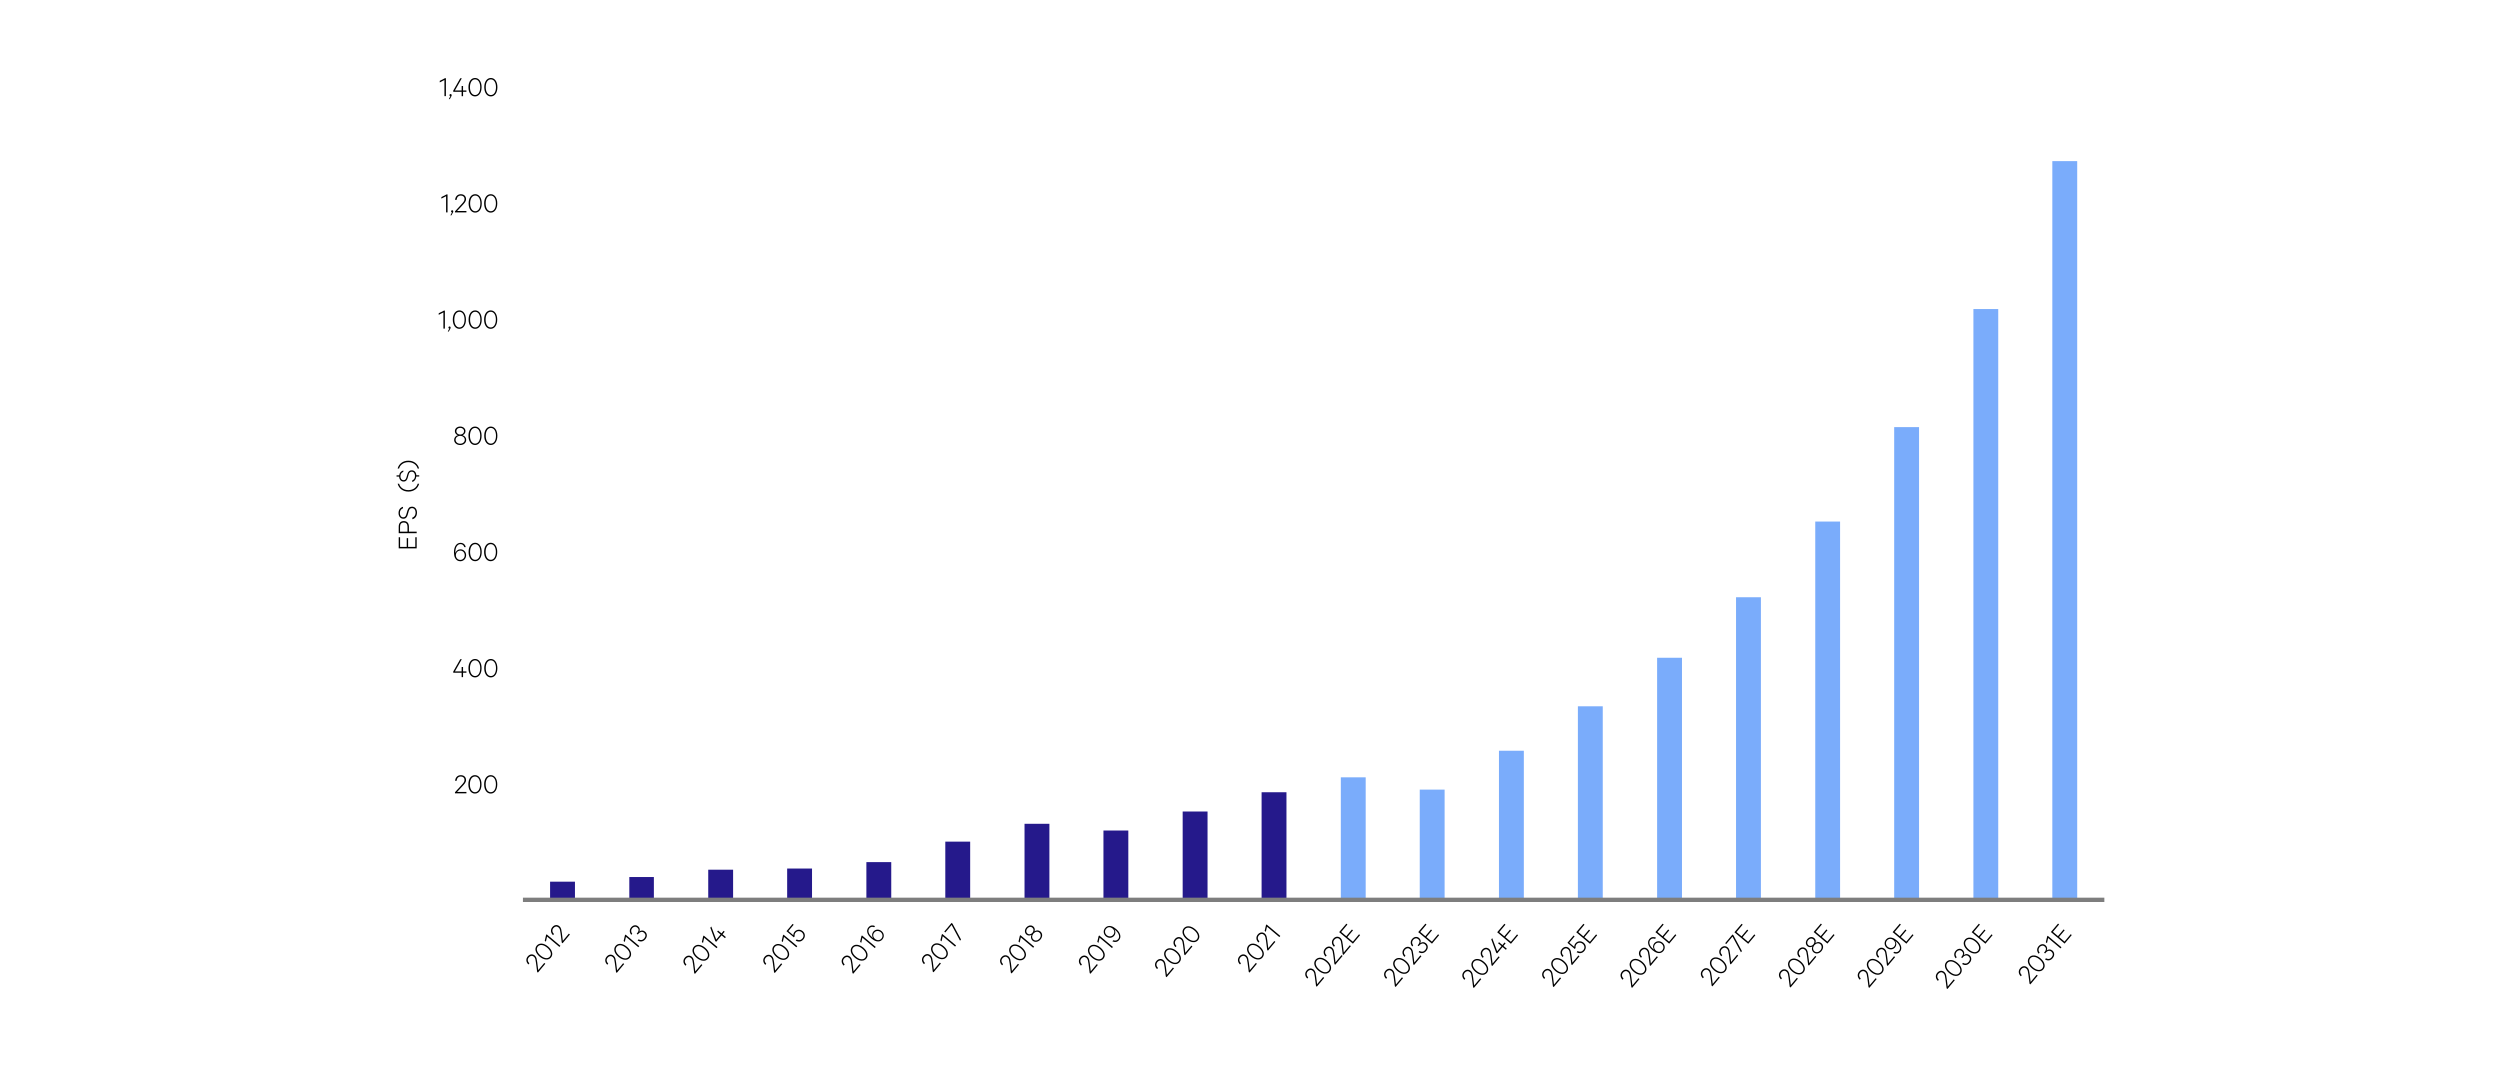 <?xml version="1.0" encoding="UTF-8"?> <svg xmlns="http://www.w3.org/2000/svg" xmlns:xlink="http://www.w3.org/1999/xlink" version="1.1" id="Layer_1" x="0px" y="0px" viewBox="0 0 580 248.57" style="enable-background:new 0 0 580 248.57;" xml:space="preserve"> <style type="text/css"> .st0{clip-path:url(#SVGID_00000149381351098966251720000001928734051466719409_);fill-rule:evenodd;clip-rule:evenodd;fill:#25198B;} .st1{clip-path:url(#SVGID_00000177447319787143104730000005363754488715550120_);fill-rule:evenodd;clip-rule:evenodd;fill:#25198B;} .st2{clip-path:url(#SVGID_00000114061720548531775270000018196175972688929170_);fill-rule:evenodd;clip-rule:evenodd;fill:#25198B;} .st3{clip-path:url(#SVGID_00000056410217461096662290000001927337981347638457_);fill-rule:evenodd;clip-rule:evenodd;fill:#25198B;} .st4{clip-path:url(#SVGID_00000159463430786630948600000017673982659403297200_);fill-rule:evenodd;clip-rule:evenodd;fill:#25198B;} .st5{clip-path:url(#SVGID_00000071548107525300639210000008164663944449606058_);fill-rule:evenodd;clip-rule:evenodd;fill:#25198B;} .st6{clip-path:url(#SVGID_00000108283740749208101600000009071453806898531713_);fill-rule:evenodd;clip-rule:evenodd;fill:#25198B;} .st7{clip-path:url(#SVGID_00000047769054004074878680000002213574014281569425_);fill-rule:evenodd;clip-rule:evenodd;fill:#25198B;} .st8{clip-path:url(#SVGID_00000009589787474772818210000011946925825721564544_);fill-rule:evenodd;clip-rule:evenodd;fill:#25198B;} .st9{clip-path:url(#SVGID_00000013901795174163889610000018178326605725125794_);fill-rule:evenodd;clip-rule:evenodd;fill:#25198B;} .st10{clip-path:url(#SVGID_00000057846310990835870030000011206194726959219332_);fill-rule:evenodd;clip-rule:evenodd;fill:#7AACFB;} .st11{clip-path:url(#SVGID_00000137818744369621855210000010758901062863302285_);fill-rule:evenodd;clip-rule:evenodd;fill:#7AACFB;} .st12{clip-path:url(#SVGID_00000140698756539835013940000005733307585634702266_);fill-rule:evenodd;clip-rule:evenodd;fill:#7AACFB;} .st13{clip-path:url(#SVGID_00000034808957181543301650000010286478352990229685_);fill-rule:evenodd;clip-rule:evenodd;fill:#7AACFB;} .st14{clip-path:url(#SVGID_00000160189744853403137160000000411124508795312571_);fill-rule:evenodd;clip-rule:evenodd;fill:#7AACFB;} .st15{clip-path:url(#SVGID_00000160161770222197043650000001303041145381713064_);fill-rule:evenodd;clip-rule:evenodd;fill:#7AACFB;} .st16{clip-path:url(#SVGID_00000109718490260111485020000015651677285372602013_);fill-rule:evenodd;clip-rule:evenodd;fill:#7AACFB;} .st17{clip-path:url(#SVGID_00000036243509009399738900000014725384534330558865_);fill-rule:evenodd;clip-rule:evenodd;fill:#7AACFB;} .st18{clip-path:url(#SVGID_00000016790105554180854800000004818910337013420207_);fill-rule:evenodd;clip-rule:evenodd;fill:#7AACFB;} .st19{clip-path:url(#SVGID_00000065040277330109564560000005939811607588202640_);fill-rule:evenodd;clip-rule:evenodd;fill:#7AACFB;} .st20{fill:none;stroke:#7E7E7E;stroke-linejoin:round;stroke-miterlimit:10;} </style> <g> <g> <defs> <polygon id="SVGID_1_" points="121.32,209.16 488.62,209.16 488.62,20.02 121.32,20.02 121.32,209.16 "></polygon> </defs> <clipPath id="SVGID_00000096774032608227000160000012312454127913660571_"> <use xlink:href="#SVGID_1_" style="overflow:visible;"></use> </clipPath> <polygon style="clip-path:url(#SVGID_00000096774032608227000160000012312454127913660571_);fill-rule:evenodd;clip-rule:evenodd;fill:#25198B;" points=" 127.62,204.55 133.39,204.55 133.39,208.76 127.62,208.76 127.62,204.55 "></polygon> </g> <g> <defs> <polygon id="SVGID_00000076571241554561041070000012387255255722563969_" points="121.32,209.16 488.62,209.16 488.62,20.02 121.32,20.02 121.32,209.16 "></polygon> </defs> <clipPath id="SVGID_00000018222482663739358820000005522478411918119842_"> <use xlink:href="#SVGID_00000076571241554561041070000012387255255722563969_" style="overflow:visible;"></use> </clipPath> <polygon style="clip-path:url(#SVGID_00000018222482663739358820000005522478411918119842_);fill-rule:evenodd;clip-rule:evenodd;fill:#25198B;" points=" 146,203.47 151.7,203.47 151.7,208.76 146,208.76 146,203.47 "></polygon> </g> <g> <defs> <polygon id="SVGID_00000077290951956348215520000007809108105092880572_" points="121.32,209.16 488.62,209.16 488.62,20.02 121.32,20.02 121.32,209.16 "></polygon> </defs> <clipPath id="SVGID_00000155834393045813001880000013922803422566596501_"> <use xlink:href="#SVGID_00000077290951956348215520000007809108105092880572_" style="overflow:visible;"></use> </clipPath> <polygon style="clip-path:url(#SVGID_00000155834393045813001880000013922803422566596501_);fill-rule:evenodd;clip-rule:evenodd;fill:#25198B;" points=" 164.31,201.77 170.08,201.77 170.08,208.76 164.31,208.76 164.31,201.77 "></polygon> </g> <g> <defs> <polygon id="SVGID_00000057868706715747742090000000073807055625858957_" points="121.32,209.16 488.62,209.16 488.62,20.02 121.32,20.02 121.32,209.16 "></polygon> </defs> <clipPath id="SVGID_00000047746309291985448400000008267588783804493218_"> <use xlink:href="#SVGID_00000057868706715747742090000000073807055625858957_" style="overflow:visible;"></use> </clipPath> <polygon style="clip-path:url(#SVGID_00000047746309291985448400000008267588783804493218_);fill-rule:evenodd;clip-rule:evenodd;fill:#25198B;" points=" 182.62,201.5 188.39,201.5 188.39,208.76 182.62,208.76 182.62,201.5 "></polygon> </g> <g> <defs> <polygon id="SVGID_00000127028984580982613780000011038200543865559448_" points="121.32,209.16 488.62,209.16 488.62,20.02 121.32,20.02 121.32,209.16 "></polygon> </defs> <clipPath id="SVGID_00000109720296068876914620000009179959363243764382_"> <use xlink:href="#SVGID_00000127028984580982613780000011038200543865559448_" style="overflow:visible;"></use> </clipPath> <polygon style="clip-path:url(#SVGID_00000109720296068876914620000009179959363243764382_);fill-rule:evenodd;clip-rule:evenodd;fill:#25198B;" points=" 201,200.01 206.77,200.01 206.77,208.76 201,208.76 201,200.01 "></polygon> </g> <g> <defs> <polygon id="SVGID_00000042711150242458768640000004244912795207744392_" points="121.32,209.16 488.62,209.16 488.62,20.02 121.32,20.02 121.32,209.16 "></polygon> </defs> <clipPath id="SVGID_00000023242534399379024160000000583755797344119702_"> <use xlink:href="#SVGID_00000042711150242458768640000004244912795207744392_" style="overflow:visible;"></use> </clipPath> <polygon style="clip-path:url(#SVGID_00000023242534399379024160000000583755797344119702_);fill-rule:evenodd;clip-rule:evenodd;fill:#25198B;" points=" 219.31,195.26 225.08,195.26 225.08,208.76 219.31,208.76 219.31,195.26 "></polygon> </g> <g> <defs> <polygon id="SVGID_00000021834168081158446450000001697044519748719761_" points="121.32,209.16 488.62,209.16 488.62,20.02 121.32,20.02 121.32,209.16 "></polygon> </defs> <clipPath id="SVGID_00000181803478925252566140000016524933319236946603_"> <use xlink:href="#SVGID_00000021834168081158446450000001697044519748719761_" style="overflow:visible;"></use> </clipPath> <polygon style="clip-path:url(#SVGID_00000181803478925252566140000016524933319236946603_);fill-rule:evenodd;clip-rule:evenodd;fill:#25198B;" points=" 237.69,191.12 243.46,191.12 243.46,208.76 237.69,208.76 237.69,191.12 "></polygon> </g> <g> <defs> <polygon id="SVGID_00000150822439763565061780000018224703053909817521_" points="121.32,209.16 488.62,209.16 488.62,20.02 121.32,20.02 121.32,209.16 "></polygon> </defs> <clipPath id="SVGID_00000138552701245210248870000012524514781266340256_"> <use xlink:href="#SVGID_00000150822439763565061780000018224703053909817521_" style="overflow:visible;"></use> </clipPath> <polygon style="clip-path:url(#SVGID_00000138552701245210248870000012524514781266340256_);fill-rule:evenodd;clip-rule:evenodd;fill:#25198B;" points=" 256,192.68 261.77,192.68 261.77,208.76 256,208.76 256,192.68 "></polygon> </g> <g> <defs> <polygon id="SVGID_00000181803721151670158150000008513479931032584378_" points="121.32,209.16 488.62,209.16 488.62,20.02 121.32,20.02 121.32,209.16 "></polygon> </defs> <clipPath id="SVGID_00000108291390704811920180000008333415958583444148_"> <use xlink:href="#SVGID_00000181803721151670158150000008513479931032584378_" style="overflow:visible;"></use> </clipPath> <polygon style="clip-path:url(#SVGID_00000108291390704811920180000008333415958583444148_);fill-rule:evenodd;clip-rule:evenodd;fill:#25198B;" points=" 274.38,188.27 280.15,188.27 280.15,208.76 274.38,208.76 274.38,188.27 "></polygon> </g> <g> <defs> <polygon id="SVGID_00000124859931362471562130000010629698748407433354_" points="121.32,209.16 488.62,209.16 488.62,20.02 121.32,20.02 121.32,209.16 "></polygon> </defs> <clipPath id="SVGID_00000060715441760701286370000016791552934889749915_"> <use xlink:href="#SVGID_00000124859931362471562130000010629698748407433354_" style="overflow:visible;"></use> </clipPath> <polygon style="clip-path:url(#SVGID_00000060715441760701286370000016791552934889749915_);fill-rule:evenodd;clip-rule:evenodd;fill:#25198B;" points=" 292.69,183.8 298.46,183.8 298.46,208.76 292.69,208.76 292.69,183.8 "></polygon> </g> <g> <defs> <polygon id="SVGID_00000097484038486155516210000008644396576077710270_" points="121.32,209.16 488.62,209.16 488.62,20.02 121.32,20.02 121.32,209.16 "></polygon> </defs> <clipPath id="SVGID_00000022549871083908745040000014794966299105397949_"> <use xlink:href="#SVGID_00000097484038486155516210000008644396576077710270_" style="overflow:visible;"></use> </clipPath> <polygon style="clip-path:url(#SVGID_00000022549871083908745040000014794966299105397949_);fill-rule:evenodd;clip-rule:evenodd;fill:#7AACFB;" points=" 311.07,180.34 316.84,180.34 316.84,208.76 311.07,208.76 311.07,180.34 "></polygon> </g> <g> <defs> <polygon id="SVGID_00000159446434329897970830000014570437997819208106_" points="121.32,209.16 488.62,209.16 488.62,20.02 121.32,20.02 121.32,209.16 "></polygon> </defs> <clipPath id="SVGID_00000150810763804604377640000004508376341272066180_"> <use xlink:href="#SVGID_00000159446434329897970830000014570437997819208106_" style="overflow:visible;"></use> </clipPath> <polygon style="clip-path:url(#SVGID_00000150810763804604377640000004508376341272066180_);fill-rule:evenodd;clip-rule:evenodd;fill:#7AACFB;" points=" 329.38,183.19 335.15,183.19 335.15,208.76 329.38,208.76 329.38,183.19 "></polygon> </g> <g> <defs> <polygon id="SVGID_00000173882121840987652130000016139267849652349323_" points="121.32,209.16 488.62,209.16 488.62,20.02 121.32,20.02 121.32,209.16 "></polygon> </defs> <clipPath id="SVGID_00000163755238736414017770000001812027843232811407_"> <use xlink:href="#SVGID_00000173882121840987652130000016139267849652349323_" style="overflow:visible;"></use> </clipPath> <polygon style="clip-path:url(#SVGID_00000163755238736414017770000001812027843232811407_);fill-rule:evenodd;clip-rule:evenodd;fill:#7AACFB;" points=" 347.76,174.17 353.53,174.17 353.53,208.76 347.76,208.76 347.76,174.17 "></polygon> </g> <g> <defs> <polygon id="SVGID_00000160889756005374763560000016996717366343403656_" points="121.32,209.16 488.62,209.16 488.62,20.02 121.32,20.02 121.32,209.16 "></polygon> </defs> <clipPath id="SVGID_00000120543399899851093870000000267488070326673072_"> <use xlink:href="#SVGID_00000160889756005374763560000016996717366343403656_" style="overflow:visible;"></use> </clipPath> <polygon style="clip-path:url(#SVGID_00000120543399899851093870000000267488070326673072_);fill-rule:evenodd;clip-rule:evenodd;fill:#7AACFB;" points=" 366.07,163.86 371.84,163.86 371.84,208.76 366.07,208.76 366.07,163.86 "></polygon> </g> <g> <defs> <polygon id="SVGID_00000163768564607205543430000010599178777698190742_" points="121.32,209.16 488.62,209.16 488.62,20.02 121.32,20.02 121.32,209.16 "></polygon> </defs> <clipPath id="SVGID_00000076586021859872892390000010517867041778152882_"> <use xlink:href="#SVGID_00000163768564607205543430000010599178777698190742_" style="overflow:visible;"></use> </clipPath> <polygon style="clip-path:url(#SVGID_00000076586021859872892390000010517867041778152882_);fill-rule:evenodd;clip-rule:evenodd;fill:#7AACFB;" points=" 384.45,152.6 390.22,152.6 390.22,208.76 384.45,208.76 384.45,152.6 "></polygon> </g> <g> <defs> <polygon id="SVGID_00000106863154230160315890000000513910143734187662_" points="121.32,209.16 488.62,209.16 488.62,20.02 121.32,20.02 121.32,209.16 "></polygon> </defs> <clipPath id="SVGID_00000044874350573968067630000014005477513897725630_"> <use xlink:href="#SVGID_00000106863154230160315890000000513910143734187662_" style="overflow:visible;"></use> </clipPath> <polygon style="clip-path:url(#SVGID_00000044874350573968067630000014005477513897725630_);fill-rule:evenodd;clip-rule:evenodd;fill:#7AACFB;" points=" 402.76,138.56 408.53,138.56 408.53,208.76 402.76,208.76 402.76,138.56 "></polygon> </g> <g> <defs> <polygon id="SVGID_00000095298636571587847300000007005838813069123721_" points="121.32,209.16 488.62,209.16 488.62,20.02 121.32,20.02 121.32,209.16 "></polygon> </defs> <clipPath id="SVGID_00000152984776797336114780000012755005195257342653_"> <use xlink:href="#SVGID_00000095298636571587847300000007005838813069123721_" style="overflow:visible;"></use> </clipPath> <polygon style="clip-path:url(#SVGID_00000152984776797336114780000012755005195257342653_);fill-rule:evenodd;clip-rule:evenodd;fill:#7AACFB;" points=" 421.14,121 426.9,121 426.9,208.76 421.14,208.76 421.14,121 "></polygon> </g> <g> <defs> <polygon id="SVGID_00000016787049519981485320000015352169920267134605_" points="121.32,209.16 488.62,209.16 488.62,20.02 121.32,20.02 121.32,209.16 "></polygon> </defs> <clipPath id="SVGID_00000147914334819459500690000015790376274910776755_"> <use xlink:href="#SVGID_00000016787049519981485320000015352169920267134605_" style="overflow:visible;"></use> </clipPath> <polygon style="clip-path:url(#SVGID_00000147914334819459500690000015790376274910776755_);fill-rule:evenodd;clip-rule:evenodd;fill:#7AACFB;" points=" 439.45,99.09 445.22,99.09 445.22,208.76 439.45,208.76 439.45,99.09 "></polygon> </g> <g> <defs> <polygon id="SVGID_00000008850625365134457930000011029993182251595708_" points="121.32,209.16 488.62,209.16 488.62,20.02 121.32,20.02 121.32,209.16 "></polygon> </defs> <clipPath id="SVGID_00000052076242615447371160000004435314178593678208_"> <use xlink:href="#SVGID_00000008850625365134457930000011029993182251595708_" style="overflow:visible;"></use> </clipPath> <polygon style="clip-path:url(#SVGID_00000052076242615447371160000004435314178593678208_);fill-rule:evenodd;clip-rule:evenodd;fill:#7AACFB;" points=" 457.83,71.7 463.59,71.7 463.59,208.76 457.83,208.76 457.83,71.7 "></polygon> </g> <g> <defs> <polygon id="SVGID_00000058549799479470539640000010859953530818895784_" points="121.32,209.16 488.62,209.16 488.62,20.02 121.32,20.02 121.32,209.16 "></polygon> </defs> <clipPath id="SVGID_00000040536341343450580280000009870751911738350257_"> <use xlink:href="#SVGID_00000058549799479470539640000010859953530818895784_" style="overflow:visible;"></use> </clipPath> <polygon style="clip-path:url(#SVGID_00000040536341343450580280000009870751911738350257_);fill-rule:evenodd;clip-rule:evenodd;fill:#7AACFB;" points=" 476.14,37.38 481.91,37.38 481.91,208.76 476.14,208.76 476.14,37.38 "></polygon> </g> <g> <line class="st20" x1="121.32" y1="208.76" x2="488.21" y2="208.76"></line> </g> <g> <g> <g> <path d="M106.92,180.15c-0.6,0-0.93,0.41-0.99,1h-0.35c0.07-0.77,0.56-1.31,1.33-1.31c0.75,0,1.21,0.47,1.21,1.14 c0,0.54-0.42,0.96-0.84,1.42l-1.24,1.33h2.17v0.32h-2.66v-0.24l1.47-1.6c0.43-0.47,0.75-0.81,0.75-1.24 C107.78,180.47,107.43,180.15,106.92,180.15z"></path> <path d="M108.66,181.97c0-1.27,0.61-2.14,1.53-2.14c0.91,0,1.52,0.87,1.52,2.14s-0.61,2.14-1.52,2.14 C109.27,184.11,108.66,183.24,108.66,181.97z M109.01,181.97c0,1.07,0.45,1.82,1.19,1.82c0.74,0,1.19-0.75,1.19-1.82 s-0.45-1.82-1.19-1.82C109.45,180.15,109.01,180.9,109.01,181.97z"></path> <path d="M112.32,181.97c0-1.27,0.61-2.14,1.53-2.14c0.91,0,1.52,0.87,1.52,2.14s-0.61,2.14-1.52,2.14 C112.93,184.11,112.32,183.24,112.32,181.97z M112.67,181.97c0,1.07,0.45,1.82,1.19,1.82c0.74,0,1.19-0.75,1.19-1.82 s-0.45-1.82-1.19-1.82C113.12,180.15,112.67,180.9,112.67,181.97z"></path> </g> </g> </g> <g> <g> <g> <path d="M105.54,155.77h1.56v-1.03h0.33v1.03h0.78v0.31h-0.78v1.02h-0.33v-1.02h-1.95v-0.27l1.63-2.87h0.36L105.54,155.77z"></path> <path d="M108.68,155.02c0-1.27,0.61-2.14,1.53-2.14c0.91,0,1.52,0.87,1.52,2.14c0,1.27-0.61,2.14-1.52,2.14 C109.29,157.16,108.68,156.29,108.68,155.02z M109.03,155.02c0,1.07,0.45,1.82,1.19,1.82c0.74,0,1.19-0.75,1.19-1.82 c0-1.07-0.45-1.82-1.19-1.82C109.47,153.2,109.03,153.95,109.03,155.02z"></path> <path d="M112.34,155.02c0-1.27,0.61-2.14,1.53-2.14c0.91,0,1.52,0.87,1.52,2.14c0,1.27-0.61,2.14-1.52,2.14 C112.95,157.16,112.34,156.29,112.34,155.02z M112.69,155.02c0,1.07,0.45,1.82,1.19,1.82c0.74,0,1.19-0.75,1.19-1.82 c0-1.07-0.45-1.82-1.19-1.82C113.14,153.2,112.69,153.95,112.69,155.02z"></path> </g> </g> </g> <g> <g> <g> <path d="M107.72,126.93c-0.14-0.41-0.39-0.7-0.9-0.7c-0.66,0-1.18,0.7-1.18,1.82c0,0.07,0,0.2,0.01,0.3 c0.12-0.54,0.61-0.91,1.16-0.91c0.77,0,1.33,0.61,1.33,1.37c0,0.78-0.58,1.4-1.35,1.4c-0.58,0-1-0.31-1.23-0.79 c-0.18-0.38-0.24-0.83-0.24-1.29c0-1.4,0.66-2.19,1.5-2.19c0.7,0,1.09,0.41,1.25,1H107.72z M106.79,129.9 c0.58,0,1.03-0.46,1.03-1.08s-0.45-1.08-1.03-1.08c-0.6,0-1.03,0.46-1.03,1.08C105.76,129.43,106.2,129.9,106.79,129.9z"></path> <path d="M108.71,128.06c0-1.27,0.61-2.14,1.53-2.14c0.92,0,1.52,0.87,1.52,2.14c0,1.27-0.61,2.14-1.52,2.14 C109.32,130.2,108.71,129.33,108.71,128.06z M109.06,128.06c0,1.07,0.45,1.82,1.19,1.82c0.74,0,1.19-0.75,1.19-1.82 c0-1.07-0.45-1.82-1.19-1.82C109.51,126.24,109.06,126.99,109.06,128.06z"></path> <path d="M112.31,128.06c0-1.27,0.61-2.14,1.53-2.14c0.92,0,1.52,0.87,1.52,2.14c0,1.27-0.61,2.14-1.52,2.14 C112.92,130.2,112.31,129.33,112.31,128.06z M112.66,128.06c0,1.07,0.45,1.82,1.19,1.82c0.74,0,1.19-0.75,1.19-1.82 c0-1.07-0.45-1.82-1.19-1.82C113.11,126.24,112.66,126.99,112.66,128.06z"></path> </g> </g> </g> <g> <g> <g> <path d="M105.36,102.05c0-0.52,0.35-0.94,0.86-1.08c-0.42-0.15-0.69-0.51-0.69-0.94c0-0.61,0.51-1.07,1.23-1.07 c0.72,0,1.23,0.46,1.23,1.07c0,0.43-0.28,0.79-0.69,0.94c0.51,0.14,0.86,0.56,0.86,1.08c0,0.69-0.59,1.2-1.4,1.2 C105.95,103.24,105.36,102.74,105.36,102.05z M107.83,102.03c0-0.51-0.45-0.91-1.07-0.91s-1.06,0.4-1.06,0.91 c0,0.52,0.44,0.91,1.06,0.91S107.83,102.55,107.83,102.03z M107.66,100.04c0-0.44-0.37-0.78-0.9-0.78 c-0.53,0-0.89,0.34-0.89,0.78c0,0.43,0.37,0.78,0.89,0.78C107.3,100.82,107.66,100.47,107.66,100.04z"></path> <path d="M108.68,101.1c0-1.27,0.61-2.14,1.53-2.14c0.92,0,1.52,0.87,1.52,2.14c0,1.27-0.61,2.14-1.52,2.14 C109.29,103.24,108.68,102.37,108.68,101.1z M109.03,101.1c0,1.07,0.45,1.82,1.19,1.82c0.74,0,1.19-0.75,1.19-1.82 c0-1.07-0.45-1.82-1.19-1.82C109.47,99.28,109.03,100.03,109.03,101.1z"></path> <path d="M112.34,101.1c0-1.27,0.61-2.14,1.53-2.14c0.91,0,1.52,0.87,1.52,2.14c0,1.27-0.61,2.14-1.52,2.14 C112.95,103.24,112.34,102.37,112.34,101.1z M112.69,101.1c0,1.07,0.45,1.82,1.19,1.82c0.74,0,1.19-0.75,1.19-1.82 c0-1.07-0.45-1.82-1.19-1.82C113.14,99.28,112.69,100.03,112.69,101.1z"></path> </g> </g> </g> <g> <g> <g> <path d="M103.21,76.23h-0.34v-3.75l-1.09,0.56v-0.36l1.22-0.62h0.21V76.23z"></path> <path d="M104.24,76.24c-0.11-0.02-0.2-0.1-0.2-0.24c0-0.15,0.11-0.26,0.25-0.26c0.15,0,0.26,0.11,0.26,0.27 c0,0.11-0.05,0.2-0.1,0.3l-0.33,0.61h-0.24L104.24,76.24z"></path> <path d="M105.05,74.15c0-1.27,0.61-2.14,1.53-2.14c0.91,0,1.52,0.87,1.52,2.14c0,1.27-0.61,2.14-1.52,2.14 C105.66,76.29,105.05,75.42,105.05,74.15z M105.4,74.15c0,1.07,0.45,1.82,1.19,1.82c0.74,0,1.19-0.75,1.19-1.82 c0-1.07-0.45-1.82-1.19-1.82C105.84,72.33,105.4,73.08,105.4,74.15z"></path> <path d="M108.71,74.15c0-1.27,0.61-2.14,1.53-2.14c0.91,0,1.52,0.87,1.52,2.14c0,1.27-0.61,2.14-1.52,2.14 C109.32,76.29,108.71,75.42,108.71,74.15z M109.06,74.15c0,1.07,0.45,1.82,1.19,1.82c0.74,0,1.19-0.75,1.19-1.82 c0-1.07-0.45-1.82-1.19-1.82C109.5,72.33,109.06,73.08,109.06,74.15z"></path> <path d="M112.31,74.15c0-1.27,0.61-2.14,1.53-2.14c0.91,0,1.52,0.87,1.52,2.14c0,1.27-0.61,2.14-1.52,2.14 C112.92,76.29,112.31,75.42,112.31,74.15z M112.66,74.15c0,1.07,0.45,1.82,1.19,1.82c0.74,0,1.19-0.75,1.19-1.82 c0-1.07-0.45-1.82-1.19-1.82C113.11,72.33,112.66,73.08,112.66,74.15z"></path> </g> </g> </g> <g> <g> <g> <path d="M103.83,49.27h-0.34v-3.75l-1.09,0.56v-0.36l1.22-0.62h0.21V49.27z"></path> <path d="M104.85,49.28c-0.11-0.02-0.2-0.1-0.2-0.24c0-0.15,0.11-0.26,0.25-0.26c0.15,0,0.26,0.11,0.26,0.27 c0,0.11-0.05,0.2-0.1,0.3l-0.33,0.61h-0.24L104.85,49.28z"></path> <path d="M106.92,45.37c-0.6,0-0.93,0.41-0.99,1h-0.35c0.07-0.77,0.56-1.31,1.33-1.31c0.75,0,1.21,0.47,1.21,1.15 c0,0.54-0.42,0.96-0.84,1.42l-1.24,1.33h2.17v0.32h-2.66v-0.24l1.47-1.6c0.43-0.47,0.75-0.81,0.75-1.24 C107.78,45.69,107.43,45.37,106.92,45.37z"></path> <path d="M108.72,47.19c0-1.27,0.61-2.14,1.53-2.14c0.91,0,1.52,0.87,1.52,2.14c0,1.27-0.61,2.14-1.52,2.14 C109.33,49.33,108.72,48.46,108.72,47.19z M109.07,47.19c0,1.07,0.45,1.82,1.19,1.82c0.74,0,1.19-0.75,1.19-1.82 c0-1.07-0.45-1.82-1.19-1.82C109.51,45.37,109.07,46.12,109.07,47.19z"></path> <path d="M112.32,47.19c0-1.27,0.61-2.14,1.53-2.14c0.92,0,1.52,0.87,1.52,2.14c0,1.27-0.61,2.14-1.52,2.14 C112.93,49.33,112.32,48.46,112.32,47.19z M112.67,47.19c0,1.07,0.45,1.82,1.19,1.82c0.74,0,1.19-0.75,1.19-1.82 c0-1.07-0.45-1.82-1.19-1.82C113.11,45.37,112.67,46.12,112.67,47.19z"></path> </g> </g> </g> <g> <g> <g> <path d="M103.45,22.31h-0.34v-3.75l-1.09,0.56v-0.36l1.22-0.62h0.21V22.31z"></path> <path d="M104.48,22.32c-0.11-0.02-0.2-0.1-0.2-0.24c0-0.15,0.11-0.26,0.25-0.26c0.15,0,0.26,0.11,0.26,0.27 c0,0.11-0.05,0.2-0.1,0.3L104.36,23h-0.24L104.48,22.32z"></path> <path d="M105.54,20.99h1.56v-1.03h0.33v1.03h0.78v0.31h-0.78v1.02h-0.33V21.3h-1.95v-0.27l1.63-2.87h0.36L105.54,20.99z"></path> <path d="M108.68,20.23c0-1.27,0.61-2.14,1.53-2.14c0.92,0,1.52,0.87,1.52,2.14c0,1.27-0.61,2.14-1.52,2.14 C109.29,22.38,108.68,21.5,108.68,20.23z M109.03,20.23c0,1.07,0.45,1.82,1.19,1.82c0.74,0,1.19-0.75,1.19-1.82 c0-1.07-0.45-1.82-1.19-1.82C109.48,18.41,109.03,19.16,109.03,20.23z"></path> <path d="M112.35,20.23c0-1.27,0.61-2.14,1.53-2.14c0.92,0,1.52,0.87,1.52,2.14c0,1.27-0.61,2.14-1.52,2.14 C112.96,22.38,112.35,21.5,112.35,20.23z M112.69,20.23c0,1.07,0.45,1.82,1.19,1.82c0.74,0,1.19-0.75,1.19-1.82 c0-1.07-0.45-1.82-1.19-1.82C113.14,18.41,112.69,19.16,112.69,20.23z"></path> </g> </g> </g> <g> <path d="M123.87,221.96c0.16,0.14,0.27,0.32,0.33,0.55c0.06,0.23,0.1,0.5,0.14,0.82l0.28,2.16l0.18,0.15l1.71-2.04l-0.24-0.2 l-1.4,1.67l-0.23-1.81c-0.04-0.32-0.09-0.61-0.15-0.88c-0.07-0.27-0.2-0.5-0.4-0.68c-0.27-0.22-0.55-0.31-0.84-0.28 c-0.29,0.03-0.57,0.19-0.81,0.47c-0.25,0.3-0.35,0.62-0.32,0.95c0.03,0.33,0.19,0.64,0.47,0.92l0.22-0.26 c-0.21-0.22-0.33-0.44-0.36-0.69c-0.03-0.24,0.05-0.48,0.24-0.71c0.17-0.2,0.36-0.31,0.57-0.34 C123.46,221.73,123.67,221.8,123.87,221.96L123.87,221.96z M127.82,222.14c0.29-0.36,0.38-0.77,0.25-1.23 c-0.12-0.46-0.43-0.9-0.92-1.32c-0.5-0.41-0.98-0.63-1.45-0.67s-0.86,0.12-1.17,0.46c-0.29,0.36-0.38,0.78-0.26,1.23 s0.43,0.9,0.92,1.32c0.5,0.41,0.98,0.63,1.46,0.67S127.51,222.5,127.82,222.14L127.82,222.14z M124.78,219.59 c0.25-0.28,0.56-0.39,0.95-0.34c0.39,0.05,0.79,0.25,1.21,0.6c0.42,0.35,0.68,0.72,0.8,1.09c0.12,0.37,0.06,0.7-0.17,1 c-0.25,0.28-0.56,0.39-0.95,0.34c-0.39-0.05-0.79-0.25-1.21-0.6c-0.42-0.35-0.68-0.72-0.8-1.09 C124.49,220.22,124.54,219.89,124.78,219.59L124.78,219.59z M126.82,216.76l-0.13,0.16l-0.31,1.33l0.27,0.23l0.27-1.2l2.87,2.41 l0.22-0.26L126.82,216.76L126.82,216.76z M129.58,215.16c0.16,0.14,0.27,0.32,0.33,0.55c0.06,0.23,0.1,0.5,0.14,0.82l0.28,2.16 l0.18,0.15l1.71-2.04l-0.24-0.2l-1.4,1.67l-0.23-1.81c-0.04-0.32-0.09-0.61-0.15-0.88c-0.07-0.27-0.2-0.5-0.4-0.68 c-0.27-0.22-0.55-0.31-0.84-0.28c-0.29,0.03-0.57,0.19-0.81,0.47c-0.25,0.3-0.35,0.62-0.32,0.95c0.03,0.33,0.19,0.64,0.47,0.92 l0.22-0.26c-0.21-0.22-0.33-0.44-0.36-0.69s0.05-0.48,0.24-0.71c0.17-0.2,0.36-0.31,0.57-0.34 C129.17,214.93,129.38,215,129.58,215.16L129.58,215.16z"></path> </g> <g> <path d="M142.17,222.02c0.16,0.14,0.27,0.32,0.33,0.55s0.1,0.5,0.14,0.82l0.28,2.16l0.18,0.15l1.71-2.04l-0.24-0.2l-1.4,1.67 l-0.23-1.81c-0.04-0.32-0.09-0.61-0.15-0.88c-0.07-0.27-0.2-0.5-0.4-0.68c-0.27-0.22-0.55-0.31-0.84-0.28 c-0.29,0.03-0.57,0.19-0.81,0.47c-0.25,0.3-0.35,0.62-0.32,0.95c0.03,0.33,0.19,0.64,0.47,0.92l0.22-0.26 c-0.21-0.22-0.33-0.44-0.36-0.69c-0.03-0.24,0.05-0.48,0.24-0.71c0.17-0.2,0.36-0.31,0.57-0.34 C141.76,221.79,141.97,221.86,142.17,222.02L142.17,222.02z M146.11,222.2c0.29-0.36,0.38-0.77,0.25-1.23 c-0.12-0.46-0.43-0.9-0.92-1.32c-0.5-0.41-0.98-0.63-1.45-0.67c-0.47-0.04-0.86,0.12-1.17,0.46c-0.29,0.36-0.38,0.78-0.26,1.23 c0.12,0.46,0.43,0.9,0.92,1.32c0.5,0.41,0.98,0.63,1.46,0.67C145.42,222.71,145.81,222.55,146.11,222.2L146.11,222.2z M143.07,219.65c0.25-0.28,0.56-0.39,0.95-0.34c0.39,0.05,0.79,0.25,1.21,0.6c0.42,0.35,0.68,0.72,0.8,1.09 c0.12,0.37,0.06,0.7-0.17,1c-0.25,0.28-0.56,0.39-0.95,0.34c-0.39-0.05-0.79-0.25-1.21-0.6c-0.42-0.35-0.68-0.72-0.8-1.09 C142.79,220.27,142.84,219.94,143.07,219.65L143.07,219.65z M145.12,216.82l-0.13,0.16l-0.31,1.33l0.27,0.23l0.27-1.2l2.87,2.41 l0.22-0.26L145.12,216.82L145.12,216.82z M147.96,216.81l0.2-0.24c0.17-0.2,0.37-0.32,0.6-0.37c0.23-0.04,0.45,0.02,0.66,0.19 c0.2,0.18,0.31,0.38,0.32,0.61c0.01,0.23-0.08,0.46-0.26,0.69c-0.19,0.22-0.39,0.35-0.62,0.39c-0.23,0.04-0.47-0.01-0.71-0.15 l-0.22,0.26c0.31,0.19,0.62,0.27,0.94,0.22c0.32-0.05,0.6-0.22,0.85-0.52c0.26-0.32,0.37-0.64,0.34-0.96 c-0.03-0.32-0.17-0.59-0.43-0.8c-0.22-0.18-0.45-0.26-0.68-0.25s-0.44,0.09-0.63,0.25c0.1-0.19,0.14-0.4,0.09-0.62 c-0.04-0.22-0.16-0.41-0.35-0.58c-0.25-0.21-0.53-0.3-0.82-0.26c-0.29,0.03-0.57,0.2-0.82,0.49c-0.22,0.27-0.32,0.56-0.31,0.86 c0.01,0.31,0.13,0.59,0.35,0.86l0.22-0.26c-0.16-0.2-0.25-0.42-0.25-0.64c0-0.22,0.07-0.43,0.23-0.63 c0.18-0.21,0.38-0.32,0.59-0.35c0.22-0.03,0.42,0.03,0.61,0.19c0.19,0.17,0.29,0.36,0.29,0.58c0,0.22-0.08,0.42-0.24,0.61 l-0.2,0.24L147.96,216.81L147.96,216.81z"></path> </g> <g> <path d="M160.31,222.25c0.16,0.14,0.27,0.32,0.33,0.55s0.1,0.5,0.14,0.82l0.28,2.16l0.18,0.15l1.71-2.04l-0.24-0.2l-1.4,1.67 l-0.23-1.81c-0.04-0.32-0.09-0.61-0.15-0.88c-0.07-0.27-0.2-0.5-0.4-0.68c-0.27-0.22-0.55-0.31-0.84-0.28 c-0.29,0.03-0.57,0.19-0.81,0.47c-0.25,0.3-0.35,0.62-0.32,0.95c0.03,0.33,0.19,0.64,0.47,0.92l0.22-0.26 c-0.21-0.22-0.33-0.44-0.36-0.69c-0.03-0.24,0.05-0.48,0.24-0.71c0.17-0.2,0.36-0.31,0.57-0.34 C159.91,222.02,160.11,222.09,160.31,222.25L160.31,222.25z M164.26,222.43c0.29-0.36,0.38-0.77,0.25-1.23s-0.43-0.9-0.92-1.32 c-0.5-0.41-0.98-0.63-1.45-0.67c-0.47-0.04-0.86,0.12-1.17,0.46c-0.29,0.36-0.38,0.78-0.26,1.23c0.12,0.46,0.43,0.9,0.92,1.32 c0.5,0.41,0.98,0.63,1.46,0.67C163.56,222.94,163.95,222.79,164.26,222.43L164.26,222.43z M161.22,219.88 c0.25-0.28,0.56-0.39,0.95-0.34c0.39,0.05,0.79,0.25,1.21,0.6c0.42,0.35,0.68,0.72,0.8,1.09c0.12,0.37,0.06,0.7-0.17,1 c-0.25,0.28-0.56,0.39-0.95,0.34c-0.39-0.05-0.79-0.25-1.21-0.6c-0.42-0.35-0.68-0.72-0.8-1.09 C160.93,220.51,160.99,220.18,161.22,219.88L161.22,219.88z M163.27,217.05l-0.13,0.16l-0.31,1.33l0.27,0.23l0.27-1.2l2.87,2.41 l0.22-0.26L163.27,217.05L163.27,217.05z M165.02,214.95l-0.23,0.28l1.15,3.1l0.21,0.17l1.26-1.5l0.78,0.65l0.21-0.25l-0.78-0.65 l0.5-0.6l-0.24-0.2l-0.5,0.6l-0.79-0.66l-0.21,0.25l0.79,0.66l-1,1.19L165.02,214.95L165.02,214.95z"></path> </g> <g> <path d="M178.83,222.05c0.16,0.14,0.27,0.32,0.33,0.55s0.1,0.5,0.14,0.82l0.28,2.16l0.18,0.15l1.71-2.04l-0.24-0.2l-1.4,1.67 l-0.23-1.81c-0.04-0.32-0.09-0.61-0.15-0.88c-0.07-0.27-0.2-0.5-0.4-0.68c-0.27-0.22-0.55-0.31-0.84-0.28 c-0.29,0.03-0.57,0.19-0.81,0.47c-0.25,0.3-0.35,0.62-0.32,0.95c0.03,0.33,0.19,0.64,0.47,0.92l0.22-0.26 c-0.21-0.22-0.33-0.44-0.36-0.69c-0.03-0.24,0.05-0.48,0.24-0.71c0.17-0.2,0.36-0.31,0.57-0.34 C178.43,221.82,178.63,221.88,178.83,222.05L178.83,222.05z M182.78,222.23c0.29-0.36,0.38-0.77,0.25-1.23 c-0.12-0.46-0.43-0.9-0.92-1.32c-0.5-0.41-0.98-0.63-1.45-0.67c-0.47-0.04-0.86,0.12-1.17,0.46c-0.29,0.36-0.38,0.78-0.26,1.23 c0.12,0.46,0.43,0.9,0.92,1.32c0.5,0.41,0.98,0.63,1.46,0.67S182.47,222.58,182.78,222.23L182.78,222.23z M179.74,219.68 c0.25-0.28,0.56-0.39,0.95-0.34c0.39,0.05,0.79,0.25,1.21,0.6c0.42,0.35,0.68,0.72,0.8,1.09c0.12,0.37,0.06,0.7-0.17,1 c-0.25,0.28-0.56,0.39-0.95,0.34c-0.39-0.05-0.79-0.25-1.21-0.6c-0.42-0.35-0.68-0.72-0.8-1.09 C179.45,220.3,179.51,219.97,179.74,219.68L179.74,219.68z M181.78,216.84l-0.13,0.16l-0.31,1.33l0.27,0.23l0.27-1.2l2.87,2.41 l0.22-0.26L181.78,216.84L181.78,216.84z M184.57,216.37c0.19-0.22,0.42-0.34,0.69-0.35c0.27-0.01,0.51,0.07,0.75,0.26 c0.23,0.2,0.35,0.43,0.39,0.69c0.03,0.26-0.04,0.51-0.23,0.74c-0.18,0.22-0.39,0.35-0.62,0.39c-0.23,0.04-0.47-0.01-0.73-0.14 l-0.22,0.26c0.33,0.19,0.66,0.26,0.97,0.21c0.31-0.05,0.59-0.22,0.84-0.52c0.24-0.31,0.35-0.63,0.31-0.98 c-0.04-0.35-0.2-0.65-0.49-0.9c-0.3-0.24-0.63-0.36-0.98-0.33c-0.35,0.02-0.65,0.18-0.9,0.46c-0.12,0.14-0.19,0.29-0.24,0.43 c-0.04,0.15-0.06,0.28-0.05,0.39L182.9,216l1.23-1.46l-0.24-0.2l-1.42,1.69l1.7,1.43l0.19-0.23c-0.03-0.14-0.03-0.28,0-0.43 C184.39,216.65,184.46,216.51,184.57,216.37L184.57,216.37z"></path> </g> <g> <path d="M197.02,222.23c0.16,0.14,0.27,0.32,0.33,0.55s0.1,0.5,0.14,0.82l0.28,2.16l0.18,0.15l1.71-2.04l-0.24-0.2l-1.4,1.67 l-0.23-1.81c-0.04-0.32-0.09-0.61-0.15-0.88c-0.07-0.27-0.2-0.5-0.4-0.68c-0.27-0.22-0.55-0.31-0.84-0.28 c-0.29,0.03-0.57,0.19-0.81,0.47c-0.25,0.3-0.35,0.62-0.32,0.95c0.03,0.33,0.19,0.64,0.47,0.92l0.22-0.26 c-0.21-0.22-0.33-0.44-0.36-0.69c-0.03-0.24,0.05-0.48,0.24-0.71c0.17-0.2,0.36-0.31,0.57-0.34 C196.62,222,196.82,222.07,197.02,222.23L197.02,222.23z M200.97,222.41c0.29-0.36,0.38-0.77,0.25-1.23s-0.43-0.9-0.92-1.32 c-0.5-0.41-0.98-0.63-1.45-0.67s-0.86,0.12-1.17,0.46c-0.29,0.36-0.38,0.78-0.26,1.23s0.43,0.9,0.92,1.32 c0.5,0.41,0.98,0.63,1.46,0.67S200.66,222.76,200.97,222.41L200.97,222.41z M197.93,219.86c0.25-0.28,0.56-0.39,0.95-0.34 c0.39,0.05,0.79,0.25,1.21,0.6c0.42,0.35,0.68,0.72,0.8,1.09c0.12,0.37,0.06,0.7-0.17,1c-0.25,0.28-0.56,0.39-0.95,0.34 c-0.39-0.05-0.79-0.25-1.21-0.6c-0.42-0.35-0.68-0.72-0.8-1.09C197.64,220.48,197.7,220.15,197.93,219.86L197.93,219.86z M199.98,217.02l-0.13,0.16l-0.31,1.33l0.27,0.23l0.27-1.2l2.87,2.41l0.22-0.26L199.98,217.02L199.98,217.02z M203,217.83 c-0.24-0.21-0.38-0.45-0.41-0.72c-0.03-0.27,0.05-0.53,0.24-0.76c0.2-0.22,0.43-0.35,0.71-0.36s0.54,0.07,0.79,0.27 c0.24,0.21,0.37,0.45,0.4,0.73c0.03,0.27-0.05,0.53-0.24,0.76c-0.2,0.23-0.44,0.35-0.71,0.37 C203.5,218.12,203.24,218.03,203,217.83L203,217.83z M203.03,214.85c-0.28-0.14-0.56-0.18-0.83-0.14 c-0.27,0.04-0.52,0.19-0.74,0.46c-0.27,0.33-0.35,0.73-0.24,1.18c0.11,0.46,0.43,0.92,0.96,1.37c0.18,0.15,0.36,0.28,0.55,0.4 c0.19,0.11,0.39,0.2,0.6,0.25c0.26,0.07,0.51,0.07,0.75,0c0.24-0.07,0.46-0.21,0.64-0.43c0.25-0.31,0.35-0.65,0.31-1 c-0.04-0.36-0.21-0.67-0.51-0.93c-0.31-0.25-0.64-0.36-0.99-0.34c-0.36,0.02-0.66,0.18-0.92,0.47c-0.18,0.22-0.27,0.46-0.28,0.73 c-0.01,0.27,0.07,0.52,0.23,0.74c-0.04-0.03-0.08-0.06-0.13-0.09c-0.04-0.03-0.08-0.06-0.11-0.09c-0.43-0.37-0.69-0.74-0.8-1.11 c-0.1-0.37-0.05-0.69,0.16-0.96c0.16-0.19,0.34-0.3,0.53-0.33c0.19-0.03,0.38,0,0.58,0.08L203.03,214.85z"></path> </g> <g> <path d="M215.65,221.89c0.16,0.14,0.27,0.32,0.33,0.55c0.06,0.23,0.1,0.5,0.14,0.82l0.28,2.16l0.18,0.15l1.71-2.04l-0.24-0.2 l-1.4,1.67l-0.23-1.81c-0.04-0.32-0.09-0.61-0.15-0.88c-0.07-0.27-0.2-0.5-0.4-0.68c-0.27-0.22-0.55-0.31-0.84-0.28 c-0.29,0.03-0.57,0.19-0.81,0.47c-0.25,0.3-0.35,0.62-0.32,0.95c0.03,0.33,0.19,0.64,0.47,0.92l0.22-0.26 c-0.21-0.22-0.33-0.44-0.36-0.69c-0.03-0.24,0.05-0.48,0.24-0.71c0.17-0.2,0.36-0.31,0.57-0.34 C215.25,221.66,215.45,221.72,215.65,221.89L215.65,221.89z M219.6,222.07c0.29-0.36,0.38-0.77,0.25-1.23s-0.43-0.9-0.92-1.32 c-0.5-0.41-0.98-0.63-1.45-0.67c-0.47-0.04-0.86,0.12-1.17,0.46c-0.29,0.36-0.38,0.78-0.26,1.23c0.12,0.46,0.43,0.9,0.92,1.32 c0.5,0.41,0.98,0.63,1.46,0.67S219.29,222.42,219.6,222.07L219.6,222.07z M216.56,219.52c0.25-0.28,0.56-0.39,0.95-0.34 c0.39,0.05,0.79,0.25,1.21,0.6c0.42,0.35,0.68,0.72,0.8,1.09c0.12,0.37,0.06,0.7-0.17,1c-0.25,0.28-0.56,0.39-0.95,0.34 c-0.39-0.05-0.79-0.25-1.21-0.6c-0.42-0.35-0.68-0.72-0.8-1.09C216.27,220.14,216.33,219.81,216.56,219.52L216.56,219.52z M218.61,216.68l-0.13,0.16l-0.31,1.33l0.27,0.23l0.27-1.2l2.87,2.41l0.22-0.26L218.61,216.68L218.61,216.68z M220.98,214.29 l-0.21-0.18l-1.7,2.02l0.24,0.2l1.46-1.74l1.96,3.65l0.23-0.27L220.98,214.29L220.98,214.29z"></path> </g> <g> <path d="M233.77,222.16c0.16,0.14,0.27,0.32,0.33,0.55c0.06,0.23,0.1,0.5,0.14,0.82l0.28,2.16l0.18,0.15l1.71-2.04l-0.24-0.2 l-1.4,1.67l-0.23-1.81c-0.04-0.32-0.09-0.61-0.15-0.88c-0.07-0.27-0.2-0.5-0.4-0.68c-0.27-0.22-0.55-0.31-0.84-0.28 c-0.29,0.03-0.57,0.19-0.81,0.47c-0.25,0.3-0.35,0.62-0.32,0.95c0.03,0.33,0.19,0.64,0.47,0.92l0.22-0.26 c-0.21-0.22-0.33-0.44-0.36-0.69c-0.03-0.24,0.05-0.48,0.24-0.71c0.17-0.2,0.36-0.31,0.57-0.34 C233.37,221.92,233.57,221.99,233.77,222.16L233.77,222.16z M237.72,222.33c0.29-0.36,0.38-0.77,0.25-1.23 c-0.12-0.46-0.43-0.9-0.92-1.32c-0.5-0.41-0.98-0.63-1.45-0.67c-0.47-0.04-0.86,0.12-1.17,0.46c-0.29,0.36-0.38,0.78-0.26,1.23 c0.12,0.46,0.43,0.9,0.92,1.32c0.5,0.41,0.98,0.63,1.46,0.67C237.02,222.84,237.41,222.69,237.72,222.33L237.72,222.33z M234.68,219.78c0.25-0.28,0.56-0.39,0.95-0.34c0.39,0.05,0.79,0.25,1.21,0.6c0.42,0.35,0.68,0.72,0.8,1.09s0.06,0.7-0.17,1 c-0.25,0.28-0.56,0.39-0.95,0.34c-0.39-0.05-0.79-0.25-1.21-0.6c-0.42-0.35-0.68-0.72-0.8-1.09S234.45,220.08,234.68,219.78 L234.68,219.78z M236.73,216.95l-0.13,0.16l-0.31,1.33l0.27,0.23l0.27-1.2l2.87,2.41l0.22-0.26L236.73,216.95L236.73,216.95z M241.16,217.77c-0.21,0.24-0.44,0.38-0.7,0.42c-0.26,0.04-0.49-0.02-0.69-0.19c-0.2-0.17-0.3-0.39-0.31-0.65 c-0.01-0.26,0.09-0.51,0.29-0.76c0.21-0.24,0.44-0.38,0.7-0.42s0.49,0.02,0.69,0.19c0.2,0.17,0.3,0.39,0.3,0.65 C241.46,217.27,241.36,217.52,241.16,217.77L241.16,217.77z M239.53,216.4c-0.18,0.2-0.37,0.32-0.59,0.35 c-0.22,0.03-0.41-0.02-0.58-0.16c-0.17-0.15-0.26-0.33-0.27-0.55c-0.01-0.22,0.07-0.43,0.24-0.64c0.18-0.21,0.38-0.32,0.59-0.36 c0.22-0.03,0.41,0.02,0.59,0.17c0.17,0.15,0.26,0.33,0.26,0.55C239.78,215.97,239.7,216.19,239.53,216.4L239.53,216.4z M241.39,217.96c0.26-0.32,0.39-0.65,0.39-0.99c0-0.34-0.14-0.62-0.4-0.86c-0.21-0.17-0.43-0.25-0.68-0.26 c-0.25,0-0.48,0.07-0.7,0.22c0.08-0.21,0.09-0.42,0.04-0.62c-0.05-0.2-0.15-0.37-0.32-0.51c-0.24-0.2-0.51-0.27-0.81-0.23 c-0.3,0.05-0.56,0.21-0.8,0.48c-0.23,0.28-0.34,0.57-0.33,0.87c0.01,0.3,0.13,0.55,0.36,0.76c0.17,0.14,0.35,0.21,0.56,0.22 c0.21,0.01,0.41-0.04,0.6-0.15c-0.11,0.24-0.14,0.49-0.1,0.73c0.05,0.24,0.17,0.45,0.37,0.62c0.28,0.22,0.58,0.3,0.91,0.25 S241.12,218.27,241.39,217.96L241.39,217.96z"></path> </g> <g> <path d="M252.06,222.23c0.16,0.14,0.27,0.32,0.33,0.55c0.06,0.23,0.1,0.5,0.14,0.82l0.28,2.16l0.18,0.15l1.71-2.04l-0.24-0.2 l-1.4,1.67l-0.23-1.81c-0.04-0.32-0.09-0.61-0.15-0.88c-0.07-0.27-0.2-0.5-0.4-0.68c-0.27-0.22-0.55-0.31-0.84-0.28 c-0.29,0.03-0.57,0.19-0.81,0.47c-0.25,0.3-0.35,0.62-0.32,0.95c0.03,0.33,0.19,0.64,0.47,0.92l0.22-0.26 c-0.21-0.22-0.33-0.44-0.36-0.69c-0.03-0.24,0.05-0.48,0.24-0.71c0.17-0.2,0.36-0.31,0.57-0.34 C251.65,222,251.86,222.07,252.06,222.23L252.06,222.23z M256,222.41c0.29-0.36,0.38-0.77,0.25-1.23s-0.43-0.9-0.92-1.32 c-0.5-0.41-0.98-0.63-1.45-0.67c-0.47-0.04-0.86,0.12-1.17,0.46c-0.29,0.36-0.38,0.78-0.26,1.23c0.12,0.46,0.43,0.9,0.92,1.32 c0.5,0.41,0.98,0.63,1.46,0.67C255.3,222.92,255.69,222.76,256,222.41L256,222.41z M252.96,219.86c0.25-0.28,0.56-0.39,0.95-0.34 c0.39,0.05,0.79,0.25,1.21,0.6c0.42,0.35,0.68,0.72,0.8,1.09c0.12,0.37,0.06,0.7-0.17,1c-0.25,0.28-0.56,0.39-0.95,0.34 c-0.39-0.05-0.79-0.25-1.21-0.6c-0.42-0.35-0.68-0.72-0.8-1.09C252.67,220.48,252.73,220.15,252.96,219.86L252.96,219.86z M255.01,217.02l-0.13,0.16l-0.31,1.33l0.27,0.23l0.27-1.2l2.87,2.41l0.22-0.26L255.01,217.02L255.01,217.02z M258.1,215.4 c0.24,0.21,0.38,0.45,0.41,0.72s-0.05,0.53-0.24,0.76c-0.2,0.22-0.43,0.35-0.71,0.36c-0.28,0.02-0.54-0.07-0.79-0.27 c-0.24-0.21-0.37-0.45-0.4-0.73c-0.03-0.27,0.05-0.53,0.24-0.76c0.2-0.23,0.44-0.35,0.71-0.37 C257.6,215.11,257.86,215.21,258.1,215.4L258.1,215.4z M258.07,218.39c0.28,0.14,0.56,0.18,0.83,0.14s0.52-0.19,0.74-0.46 c0.27-0.33,0.35-0.73,0.24-1.18c-0.11-0.46-0.43-0.92-0.96-1.37c-0.18-0.15-0.36-0.28-0.55-0.4c-0.19-0.11-0.39-0.2-0.6-0.25 c-0.26-0.07-0.51-0.07-0.75,0c-0.24,0.07-0.45,0.21-0.64,0.43c-0.25,0.31-0.35,0.65-0.31,1c0.04,0.36,0.21,0.67,0.51,0.93 c0.31,0.25,0.64,0.36,0.99,0.34s0.66-0.18,0.92-0.47c0.18-0.22,0.27-0.46,0.28-0.73c0.01-0.27-0.07-0.52-0.23-0.74 c0.04,0.03,0.08,0.06,0.13,0.09c0.04,0.03,0.08,0.06,0.11,0.09c0.43,0.37,0.69,0.74,0.8,1.11c0.1,0.37,0.05,0.69-0.16,0.96 c-0.16,0.19-0.34,0.3-0.53,0.33s-0.38,0-0.58-0.08L258.07,218.39z"></path> </g> <g> <path d="M269.72,223.03c0.16,0.14,0.27,0.32,0.33,0.55c0.06,0.23,0.1,0.5,0.14,0.82l0.28,2.16l0.18,0.15l1.71-2.04l-0.24-0.2 l-1.4,1.67l-0.23-1.81c-0.04-0.32-0.09-0.61-0.15-0.88c-0.07-0.27-0.2-0.5-0.4-0.68c-0.27-0.22-0.55-0.31-0.84-0.28 c-0.29,0.03-0.57,0.19-0.81,0.47c-0.25,0.3-0.35,0.62-0.32,0.95c0.03,0.33,0.19,0.64,0.47,0.92l0.22-0.26 c-0.21-0.22-0.33-0.44-0.36-0.69c-0.03-0.24,0.05-0.48,0.24-0.71c0.17-0.2,0.36-0.31,0.57-0.34 C269.32,222.8,269.52,222.87,269.72,223.03L269.72,223.03z M273.67,223.21c0.29-0.36,0.38-0.77,0.25-1.23 c-0.12-0.46-0.43-0.9-0.92-1.32c-0.5-0.41-0.98-0.63-1.45-0.67c-0.47-0.04-0.86,0.12-1.17,0.46c-0.29,0.36-0.38,0.78-0.26,1.23 c0.12,0.46,0.43,0.9,0.92,1.32c0.5,0.41,0.98,0.63,1.46,0.67S273.36,223.57,273.67,223.21L273.67,223.21z M270.63,220.66 c0.25-0.28,0.56-0.39,0.95-0.34c0.39,0.05,0.79,0.25,1.21,0.6c0.42,0.35,0.68,0.72,0.8,1.09s0.06,0.7-0.17,1 c-0.25,0.28-0.56,0.39-0.95,0.34c-0.39-0.05-0.79-0.25-1.21-0.6c-0.42-0.35-0.68-0.72-0.8-1.09S270.4,220.95,270.63,220.66 L270.63,220.66z M274,217.94c0.16,0.14,0.27,0.32,0.33,0.55c0.06,0.23,0.1,0.5,0.14,0.82l0.28,2.16l0.18,0.15l1.71-2.04l-0.24-0.2 l-1.4,1.67l-0.23-1.81c-0.04-0.32-0.09-0.61-0.15-0.88c-0.07-0.27-0.2-0.5-0.4-0.68c-0.27-0.22-0.55-0.31-0.84-0.28 c-0.29,0.03-0.57,0.19-0.81,0.47c-0.25,0.3-0.35,0.62-0.32,0.95c0.03,0.33,0.19,0.64,0.47,0.92l0.22-0.26 c-0.21-0.22-0.33-0.44-0.36-0.69c-0.03-0.24,0.05-0.48,0.24-0.71c0.17-0.2,0.36-0.31,0.57-0.34 C273.59,217.71,273.8,217.78,274,217.94L274,217.94z M277.94,218.12c0.29-0.36,0.38-0.77,0.25-1.23c-0.12-0.46-0.43-0.9-0.92-1.32 c-0.5-0.41-0.98-0.63-1.45-0.67c-0.47-0.04-0.86,0.12-1.17,0.46c-0.29,0.36-0.38,0.78-0.26,1.23c0.12,0.46,0.43,0.9,0.92,1.32 c0.5,0.41,0.98,0.63,1.46,0.67C277.24,218.63,277.64,218.47,277.94,218.12L277.94,218.12z M274.9,215.57 c0.25-0.28,0.56-0.39,0.95-0.34c0.39,0.05,0.79,0.25,1.21,0.6c0.42,0.35,0.68,0.72,0.8,1.09c0.12,0.37,0.06,0.7-0.17,1 c-0.25,0.28-0.56,0.39-0.95,0.34c-0.39-0.05-0.79-0.25-1.21-0.6c-0.42-0.35-0.68-0.72-0.8-1.09 C274.62,216.2,274.67,215.86,274.9,215.57L274.9,215.57z"></path> </g> <g> <path d="M288.96,221.96c0.16,0.14,0.27,0.32,0.33,0.55c0.06,0.23,0.1,0.5,0.14,0.82l0.28,2.16l0.18,0.15l1.71-2.04l-0.24-0.2 l-1.4,1.67l-0.23-1.81c-0.04-0.32-0.09-0.61-0.15-0.88c-0.07-0.27-0.2-0.5-0.4-0.68c-0.27-0.22-0.55-0.31-0.84-0.28 c-0.29,0.03-0.57,0.19-0.81,0.47c-0.25,0.3-0.35,0.62-0.32,0.95c0.03,0.33,0.19,0.64,0.47,0.92l0.22-0.26 c-0.21-0.22-0.33-0.44-0.36-0.69c-0.03-0.24,0.05-0.48,0.24-0.71c0.17-0.2,0.36-0.31,0.57-0.34 C288.56,221.73,288.77,221.8,288.96,221.96L288.96,221.96z M292.91,222.14c0.29-0.36,0.38-0.77,0.25-1.23s-0.43-0.9-0.92-1.32 c-0.5-0.41-0.98-0.63-1.45-0.67s-0.86,0.12-1.17,0.46c-0.29,0.36-0.38,0.78-0.26,1.23c0.12,0.46,0.43,0.9,0.92,1.32 c0.5,0.41,0.98,0.63,1.46,0.67S292.6,222.5,292.91,222.14L292.91,222.14z M289.87,219.59c0.25-0.28,0.56-0.39,0.95-0.34 c0.39,0.05,0.79,0.25,1.21,0.6c0.42,0.35,0.68,0.72,0.8,1.09c0.12,0.37,0.06,0.7-0.17,1c-0.25,0.28-0.56,0.39-0.95,0.34 c-0.39-0.05-0.79-0.25-1.21-0.6c-0.42-0.35-0.68-0.72-0.8-1.09C289.58,220.22,289.64,219.89,289.87,219.59L289.87,219.59z M293.24,216.87c0.16,0.14,0.27,0.32,0.33,0.55c0.06,0.23,0.1,0.5,0.14,0.82l0.28,2.16l0.18,0.15l1.71-2.04l-0.24-0.2l-1.4,1.67 l-0.23-1.81c-0.04-0.32-0.09-0.61-0.15-0.88c-0.07-0.27-0.2-0.5-0.4-0.68c-0.27-0.22-0.55-0.31-0.84-0.28 c-0.29,0.03-0.57,0.19-0.81,0.47c-0.25,0.3-0.35,0.62-0.32,0.95c0.03,0.33,0.19,0.64,0.47,0.92l0.22-0.26 c-0.21-0.22-0.33-0.44-0.36-0.69c-0.03-0.24,0.05-0.48,0.24-0.71c0.17-0.2,0.36-0.31,0.57-0.34 C292.83,216.64,293.04,216.71,293.24,216.87L293.24,216.87z M293.84,214.47l-0.13,0.16l-0.31,1.33l0.27,0.23l0.27-1.2l2.87,2.41 l0.22-0.26L293.84,214.47L293.84,214.47z"></path> </g> <g> <path d="M304.57,225.23c0.16,0.14,0.27,0.32,0.33,0.55c0.06,0.23,0.1,0.5,0.14,0.82l0.28,2.16l0.18,0.15l1.71-2.04l-0.24-0.2 l-1.4,1.67l-0.23-1.81c-0.04-0.32-0.09-0.61-0.15-0.88c-0.07-0.27-0.2-0.5-0.4-0.68c-0.27-0.22-0.55-0.31-0.84-0.28 c-0.29,0.03-0.57,0.19-0.81,0.47c-0.25,0.3-0.35,0.62-0.32,0.95c0.03,0.33,0.19,0.64,0.47,0.92l0.22-0.26 c-0.21-0.22-0.33-0.44-0.36-0.69c-0.03-0.24,0.05-0.48,0.24-0.71c0.17-0.2,0.36-0.31,0.57-0.34 C304.16,225,304.37,225.07,304.57,225.23L304.57,225.23z M308.51,225.41c0.29-0.36,0.38-0.77,0.25-1.23 c-0.12-0.46-0.43-0.9-0.92-1.32c-0.5-0.41-0.98-0.63-1.45-0.67s-0.86,0.12-1.17,0.46c-0.29,0.36-0.38,0.78-0.26,1.23 c0.12,0.46,0.43,0.9,0.92,1.32c0.5,0.41,0.98,0.63,1.46,0.67S308.21,225.76,308.51,225.41L308.51,225.41z M305.47,222.86 c0.25-0.28,0.56-0.39,0.95-0.34c0.39,0.05,0.79,0.25,1.21,0.6c0.42,0.35,0.68,0.72,0.8,1.09c0.12,0.37,0.06,0.7-0.17,1 c-0.25,0.28-0.56,0.39-0.95,0.34c-0.39-0.05-0.79-0.25-1.21-0.6c-0.42-0.35-0.68-0.72-0.8-1.09 C305.19,223.49,305.24,223.15,305.47,222.86L305.47,222.86z M308.84,220.14c0.16,0.14,0.27,0.32,0.33,0.55 c0.06,0.23,0.1,0.5,0.14,0.82l0.28,2.16l0.18,0.15l1.71-2.04l-0.24-0.2l-1.4,1.67l-0.23-1.81c-0.04-0.32-0.09-0.61-0.15-0.88 c-0.07-0.27-0.2-0.5-0.4-0.68c-0.27-0.22-0.55-0.31-0.84-0.28c-0.29,0.03-0.57,0.19-0.81,0.47c-0.25,0.3-0.35,0.62-0.32,0.95 c0.03,0.33,0.19,0.64,0.47,0.92l0.22-0.26c-0.21-0.22-0.33-0.44-0.36-0.69c-0.03-0.24,0.05-0.48,0.24-0.71 c0.17-0.2,0.36-0.31,0.57-0.34C308.43,219.91,308.64,219.98,308.84,220.14L308.84,220.14z M310.76,217.86 c0.16,0.14,0.27,0.32,0.33,0.55c0.06,0.23,0.1,0.5,0.14,0.82l0.28,2.16l0.18,0.15l1.71-2.04l-0.24-0.2l-1.4,1.67l-0.23-1.81 c-0.04-0.32-0.09-0.61-0.15-0.88c-0.07-0.27-0.2-0.5-0.4-0.68c-0.27-0.22-0.55-0.31-0.84-0.28c-0.29,0.03-0.57,0.19-0.81,0.47 c-0.25,0.3-0.35,0.62-0.32,0.95c0.03,0.33,0.19,0.64,0.47,0.92l0.22-0.26c-0.21-0.22-0.33-0.44-0.36-0.69 c-0.03-0.24,0.05-0.48,0.24-0.71c0.17-0.2,0.36-0.31,0.57-0.34C310.35,217.63,310.56,217.69,310.76,217.86L310.76,217.86z M310.69,216.25l3.19,2.68l1.66-1.98l-0.24-0.2l-1.44,1.72l-1.28-1.07l1.31-1.56l-0.24-0.2l-1.31,1.56l-1.18-0.99l1.44-1.72 l-0.24-0.2L310.69,216.25L310.69,216.25z"></path> </g> <g> <path d="M322.86,225.29c0.16,0.14,0.27,0.32,0.33,0.55c0.06,0.23,0.1,0.5,0.14,0.82l0.28,2.16l0.18,0.15l1.71-2.04l-0.24-0.2 l-1.4,1.67l-0.23-1.81c-0.04-0.32-0.09-0.61-0.15-0.88c-0.07-0.27-0.2-0.5-0.4-0.68c-0.27-0.22-0.55-0.31-0.84-0.28 c-0.29,0.03-0.57,0.19-0.81,0.47c-0.25,0.3-0.35,0.62-0.32,0.95c0.03,0.33,0.19,0.64,0.47,0.92l0.22-0.26 c-0.21-0.22-0.33-0.44-0.36-0.69c-0.03-0.24,0.05-0.48,0.24-0.71c0.17-0.2,0.36-0.31,0.57-0.34 C322.46,225.06,322.66,225.13,322.86,225.29L322.86,225.29z M326.81,225.47c0.29-0.36,0.38-0.77,0.25-1.23 c-0.12-0.46-0.43-0.9-0.92-1.32c-0.5-0.41-0.98-0.63-1.45-0.67c-0.47-0.04-0.86,0.12-1.17,0.46c-0.29,0.36-0.38,0.78-0.26,1.23 c0.12,0.46,0.43,0.9,0.92,1.32c0.5,0.41,0.98,0.63,1.46,0.67S326.5,225.82,326.81,225.47L326.81,225.47z M323.77,222.92 c0.25-0.28,0.56-0.39,0.95-0.34c0.39,0.05,0.79,0.25,1.21,0.6c0.42,0.35,0.68,0.72,0.8,1.09s0.06,0.7-0.17,1 c-0.25,0.28-0.56,0.39-0.95,0.34c-0.39-0.05-0.79-0.25-1.21-0.6c-0.42-0.35-0.68-0.72-0.8-1.09S323.54,223.21,323.77,222.92 L323.77,222.92z M327.13,220.2c0.16,0.14,0.27,0.32,0.33,0.55c0.06,0.23,0.1,0.5,0.14,0.82l0.28,2.16l0.18,0.15l1.71-2.04 l-0.24-0.2l-1.4,1.67l-0.23-1.81c-0.04-0.32-0.09-0.61-0.15-0.88c-0.07-0.27-0.2-0.5-0.4-0.68c-0.27-0.22-0.55-0.31-0.84-0.28 c-0.29,0.03-0.57,0.19-0.81,0.47c-0.25,0.3-0.35,0.62-0.32,0.95c0.03,0.33,0.19,0.64,0.47,0.92l0.22-0.26 c-0.21-0.22-0.33-0.44-0.36-0.69c-0.03-0.24,0.05-0.48,0.24-0.71c0.17-0.2,0.36-0.31,0.57-0.34 C326.73,219.97,326.94,220.04,327.13,220.2L327.13,220.2z M329.14,219.51l0.2-0.24c0.17-0.2,0.37-0.32,0.6-0.37 c0.23-0.04,0.45,0.02,0.66,0.19c0.2,0.18,0.31,0.38,0.32,0.61c0.01,0.23-0.08,0.46-0.26,0.69c-0.19,0.22-0.39,0.35-0.62,0.39 s-0.47-0.01-0.71-0.15l-0.22,0.26c0.31,0.19,0.62,0.27,0.94,0.22c0.32-0.05,0.6-0.22,0.85-0.52c0.26-0.32,0.37-0.64,0.34-0.96 c-0.03-0.32-0.17-0.59-0.43-0.8c-0.22-0.18-0.45-0.26-0.68-0.25c-0.23,0.01-0.44,0.09-0.63,0.25c0.1-0.19,0.14-0.4,0.09-0.62 c-0.04-0.22-0.16-0.41-0.35-0.58c-0.25-0.21-0.53-0.3-0.82-0.26c-0.29,0.03-0.57,0.2-0.82,0.49c-0.22,0.27-0.32,0.56-0.31,0.86 c0.01,0.31,0.13,0.59,0.35,0.86l0.22-0.26c-0.16-0.2-0.25-0.42-0.25-0.64c0-0.22,0.07-0.43,0.23-0.63 c0.18-0.21,0.38-0.32,0.59-0.35c0.22-0.03,0.42,0.03,0.61,0.19c0.19,0.17,0.29,0.36,0.29,0.58c0,0.22-0.08,0.42-0.24,0.61 l-0.2,0.24L329.14,219.51L329.14,219.51z M329.03,216.25l3.19,2.68l1.66-1.98l-0.24-0.2l-1.44,1.72l-1.28-1.07l1.31-1.56 l-0.24-0.2l-1.31,1.56l-1.18-0.99l1.44-1.72l-0.24-0.2L329.03,216.25L329.03,216.25z"></path> </g> <g> <path d="M341.01,225.52c0.16,0.14,0.27,0.32,0.33,0.55c0.06,0.23,0.1,0.5,0.14,0.82l0.28,2.16l0.18,0.15l1.71-2.04l-0.24-0.2 l-1.4,1.67l-0.23-1.81c-0.04-0.32-0.09-0.61-0.15-0.88c-0.07-0.27-0.2-0.5-0.4-0.68c-0.27-0.22-0.55-0.31-0.84-0.28 c-0.29,0.03-0.57,0.19-0.81,0.47c-0.25,0.3-0.35,0.62-0.32,0.95c0.03,0.33,0.19,0.64,0.47,0.92l0.22-0.26 c-0.21-0.22-0.33-0.44-0.36-0.69c-0.03-0.24,0.05-0.48,0.24-0.71c0.17-0.2,0.36-0.31,0.57-0.34 C340.61,225.29,340.81,225.36,341.01,225.52L341.01,225.52z M344.96,225.7c0.29-0.36,0.38-0.77,0.25-1.23 c-0.12-0.46-0.43-0.9-0.92-1.32c-0.5-0.41-0.98-0.63-1.45-0.67s-0.86,0.12-1.17,0.46c-0.29,0.36-0.38,0.78-0.26,1.23 c0.12,0.46,0.43,0.9,0.92,1.32c0.5,0.41,0.98,0.63,1.46,0.67C344.26,226.21,344.65,226.05,344.96,225.7L344.96,225.7z M341.92,223.15c0.25-0.28,0.56-0.39,0.95-0.34c0.39,0.05,0.79,0.25,1.21,0.6c0.42,0.35,0.68,0.72,0.8,1.09s0.06,0.7-0.17,1 c-0.25,0.28-0.56,0.39-0.95,0.34c-0.39-0.05-0.79-0.25-1.21-0.6c-0.42-0.35-0.68-0.72-0.8-1.09 C341.63,223.78,341.69,223.44,341.92,223.15L341.92,223.15z M345.28,220.43c0.16,0.14,0.27,0.32,0.33,0.55 c0.06,0.23,0.1,0.5,0.14,0.82l0.28,2.16l0.18,0.15l1.71-2.04l-0.24-0.2l-1.4,1.67l-0.23-1.81c-0.04-0.32-0.09-0.61-0.15-0.88 c-0.07-0.27-0.2-0.5-0.4-0.68c-0.27-0.22-0.55-0.31-0.84-0.28s-0.57,0.19-0.81,0.47c-0.25,0.3-0.35,0.62-0.32,0.95 c0.03,0.33,0.19,0.64,0.47,0.92l0.22-0.26c-0.21-0.22-0.33-0.44-0.36-0.69c-0.03-0.24,0.05-0.48,0.24-0.71 c0.17-0.2,0.36-0.31,0.57-0.34C344.88,220.2,345.08,220.27,345.28,220.43L345.28,220.43z M346.2,217.65l-0.23,0.28l1.15,3.1 l0.21,0.17l1.26-1.5l0.78,0.65l0.21-0.25l-0.78-0.65l0.5-0.6l-0.24-0.2l-0.5,0.6l-0.79-0.66l-0.21,0.25l0.79,0.66l-1,1.19 L346.2,217.65L346.2,217.65z M347.35,216.28l3.19,2.68l1.66-1.98l-0.24-0.2l-1.44,1.72l-1.28-1.07l1.31-1.56l-0.24-0.2l-1.31,1.56 l-1.18-0.99l1.44-1.72l-0.24-0.2L347.35,216.28L347.35,216.28z"></path> </g> <g> <path d="M359.53,225.32c0.16,0.14,0.27,0.32,0.33,0.55c0.06,0.23,0.1,0.5,0.14,0.82l0.28,2.16l0.18,0.15l1.71-2.04l-0.24-0.2 l-1.4,1.67l-0.23-1.81c-0.04-0.32-0.09-0.61-0.15-0.88c-0.07-0.27-0.2-0.5-0.4-0.68c-0.27-0.22-0.55-0.31-0.84-0.28 c-0.29,0.03-0.57,0.19-0.81,0.47c-0.25,0.3-0.35,0.62-0.32,0.95c0.03,0.33,0.19,0.64,0.47,0.92l0.22-0.26 c-0.21-0.22-0.33-0.44-0.36-0.69c-0.03-0.24,0.05-0.48,0.24-0.71c0.17-0.2,0.36-0.31,0.57-0.34 C359.12,225.09,359.33,225.15,359.53,225.32L359.53,225.32z M363.48,225.49c0.29-0.36,0.38-0.77,0.25-1.23 c-0.12-0.46-0.43-0.9-0.92-1.32c-0.5-0.41-0.98-0.63-1.45-0.67c-0.47-0.04-0.86,0.12-1.17,0.46c-0.29,0.36-0.38,0.78-0.26,1.23 c0.12,0.46,0.43,0.9,0.92,1.32c0.5,0.41,0.98,0.63,1.46,0.67S363.17,225.85,363.48,225.49L363.48,225.49z M360.44,222.94 c0.25-0.28,0.56-0.39,0.95-0.34c0.39,0.05,0.79,0.25,1.21,0.6c0.42,0.35,0.68,0.72,0.8,1.09s0.06,0.7-0.17,1 c-0.25,0.28-0.56,0.39-0.95,0.34c-0.39-0.05-0.79-0.25-1.21-0.6c-0.42-0.35-0.68-0.72-0.8-1.09S360.21,223.24,360.44,222.94 L360.44,222.94z M363.8,220.22c0.16,0.14,0.27,0.32,0.33,0.55c0.06,0.23,0.1,0.5,0.14,0.82l0.28,2.16l0.18,0.15l1.71-2.04 l-0.24-0.2l-1.4,1.67l-0.23-1.81c-0.04-0.32-0.09-0.61-0.15-0.88c-0.07-0.27-0.2-0.5-0.4-0.68c-0.27-0.22-0.55-0.31-0.84-0.28 c-0.29,0.03-0.57,0.19-0.81,0.47c-0.25,0.3-0.35,0.62-0.32,0.95c0.03,0.33,0.19,0.64,0.47,0.92l0.22-0.26 c-0.21-0.22-0.33-0.44-0.36-0.69c-0.03-0.24,0.05-0.48,0.24-0.71c0.17-0.2,0.36-0.31,0.57-0.34 C363.4,219.99,363.6,220.06,363.8,220.22L363.8,220.22z M365.75,219.06c0.19-0.22,0.42-0.34,0.69-0.35s0.51,0.07,0.75,0.26 c0.23,0.2,0.35,0.43,0.39,0.69c0.03,0.26-0.04,0.51-0.23,0.74c-0.18,0.22-0.39,0.35-0.62,0.39c-0.23,0.04-0.47-0.01-0.73-0.14 l-0.22,0.26c0.33,0.19,0.66,0.26,0.97,0.21c0.31-0.05,0.59-0.22,0.84-0.52c0.24-0.31,0.35-0.63,0.31-0.98 c-0.04-0.35-0.2-0.65-0.49-0.9c-0.3-0.24-0.63-0.36-0.98-0.33c-0.35,0.02-0.65,0.18-0.9,0.46c-0.12,0.14-0.19,0.29-0.24,0.43 c-0.04,0.15-0.06,0.28-0.05,0.39l-1.16-0.97l1.23-1.46l-0.24-0.2l-1.42,1.69l1.7,1.43l0.19-0.23c-0.03-0.14-0.03-0.28,0-0.43 C365.56,219.35,365.64,219.2,365.75,219.06L365.75,219.06z M365.69,216.28l3.19,2.68l1.66-1.98l-0.24-0.2l-1.44,1.72l-1.28-1.07 l1.31-1.56l-0.24-0.2l-1.31,1.56l-1.18-0.99l1.44-1.72l-0.24-0.2L365.69,216.28L365.69,216.28z"></path> </g> <g> <path d="M377.72,225.5c0.16,0.14,0.27,0.32,0.33,0.55c0.06,0.23,0.1,0.5,0.14,0.82l0.28,2.16l0.18,0.15l1.71-2.04l-0.24-0.2 l-1.4,1.67l-0.23-1.81c-0.04-0.32-0.09-0.61-0.15-0.88c-0.07-0.27-0.2-0.5-0.4-0.68c-0.27-0.22-0.55-0.31-0.84-0.28 c-0.29,0.03-0.57,0.19-0.81,0.47c-0.25,0.3-0.35,0.62-0.32,0.95c0.03,0.33,0.19,0.64,0.47,0.92l0.22-0.26 c-0.21-0.22-0.33-0.44-0.36-0.69c-0.03-0.24,0.05-0.48,0.24-0.71c0.17-0.2,0.36-0.31,0.57-0.34 C377.31,225.27,377.52,225.34,377.72,225.5L377.72,225.5z M381.67,225.68c0.29-0.36,0.38-0.77,0.25-1.23 c-0.12-0.46-0.43-0.9-0.92-1.32c-0.5-0.41-0.98-0.63-1.45-0.67c-0.47-0.04-0.86,0.12-1.17,0.46c-0.29,0.36-0.38,0.78-0.26,1.23 c0.12,0.46,0.43,0.9,0.91,1.32c0.5,0.41,0.98,0.63,1.46,0.67S381.36,226.03,381.67,225.68L381.67,225.68z M378.63,223.13 c0.25-0.28,0.56-0.39,0.95-0.34c0.39,0.05,0.79,0.25,1.21,0.6c0.42,0.35,0.68,0.72,0.8,1.09c0.12,0.37,0.06,0.7-0.17,1 c-0.25,0.28-0.56,0.39-0.95,0.34c-0.39-0.05-0.79-0.25-1.21-0.6c-0.42-0.35-0.68-0.72-0.8-1.09 C378.34,223.75,378.4,223.42,378.63,223.13L378.63,223.13z M381.99,220.41c0.16,0.14,0.27,0.32,0.33,0.55 c0.06,0.23,0.1,0.5,0.14,0.82l0.28,2.16l0.18,0.15l1.71-2.04l-0.24-0.2l-1.4,1.67l-0.23-1.81c-0.04-0.32-0.09-0.61-0.15-0.88 c-0.07-0.27-0.2-0.5-0.4-0.68c-0.27-0.22-0.55-0.31-0.84-0.28c-0.29,0.03-0.57,0.19-0.81,0.47c-0.25,0.3-0.35,0.62-0.32,0.95 c0.03,0.33,0.19,0.64,0.47,0.92l0.22-0.26c-0.21-0.22-0.33-0.44-0.36-0.69c-0.03-0.24,0.05-0.48,0.24-0.71 c0.17-0.2,0.36-0.31,0.57-0.34C381.59,220.18,381.79,220.24,381.99,220.41L381.99,220.41z M384.17,220.53 c-0.24-0.21-0.38-0.45-0.41-0.72c-0.03-0.27,0.05-0.53,0.24-0.76c0.2-0.22,0.43-0.35,0.71-0.36c0.28-0.02,0.54,0.07,0.79,0.27 c0.24,0.21,0.37,0.45,0.4,0.73c0.03,0.27-0.05,0.53-0.24,0.76c-0.2,0.23-0.44,0.35-0.71,0.37 C384.68,220.82,384.42,220.73,384.17,220.53L384.17,220.53z M384.21,217.55c-0.28-0.14-0.56-0.18-0.83-0.14 c-0.27,0.04-0.52,0.19-0.74,0.46c-0.27,0.33-0.35,0.73-0.24,1.18c0.11,0.46,0.43,0.92,0.96,1.37c0.18,0.15,0.36,0.28,0.55,0.4 c0.19,0.11,0.39,0.2,0.6,0.25c0.26,0.07,0.51,0.07,0.75,0c0.24-0.07,0.46-0.21,0.64-0.43c0.25-0.31,0.35-0.65,0.31-1 c-0.04-0.36-0.21-0.67-0.51-0.93c-0.31-0.25-0.64-0.36-0.99-0.34c-0.36,0.02-0.66,0.18-0.92,0.47c-0.18,0.22-0.27,0.46-0.28,0.73 c-0.01,0.27,0.07,0.52,0.23,0.74c-0.04-0.03-0.08-0.06-0.13-0.09c-0.04-0.03-0.08-0.06-0.11-0.09c-0.43-0.37-0.69-0.74-0.8-1.11 c-0.1-0.37-0.05-0.69,0.16-0.96c0.16-0.19,0.34-0.3,0.53-0.33c0.19-0.03,0.38,0,0.58,0.08L384.21,217.55z M384.06,216.25 l3.19,2.68l1.66-1.98l-0.24-0.2l-1.44,1.72l-1.28-1.07l1.31-1.56l-0.24-0.2l-1.31,1.56l-1.18-0.99l1.44-1.72l-0.24-0.2 L384.06,216.25L384.06,216.25z"></path> </g> <g> <path d="M396.35,225.16c0.16,0.14,0.27,0.32,0.33,0.55s0.1,0.5,0.14,0.82l0.28,2.16l0.18,0.15l1.71-2.04l-0.24-0.2l-1.4,1.67 l-0.23-1.81c-0.04-0.32-0.09-0.61-0.15-0.88c-0.07-0.27-0.2-0.5-0.4-0.68c-0.27-0.22-0.55-0.31-0.84-0.28 c-0.29,0.03-0.57,0.19-0.81,0.47c-0.25,0.3-0.35,0.62-0.32,0.95c0.03,0.33,0.19,0.64,0.47,0.92l0.22-0.26 c-0.21-0.22-0.33-0.44-0.36-0.69c-0.03-0.24,0.05-0.48,0.24-0.71c0.17-0.2,0.36-0.31,0.57-0.34 C395.95,224.93,396.15,224.99,396.35,225.16L396.35,225.16z M400.3,225.33c0.29-0.36,0.38-0.77,0.25-1.23 c-0.12-0.46-0.43-0.9-0.92-1.32c-0.5-0.41-0.98-0.63-1.45-0.67c-0.47-0.04-0.86,0.12-1.17,0.46c-0.29,0.36-0.38,0.78-0.26,1.23 c0.12,0.46,0.43,0.9,0.91,1.32c0.5,0.41,0.98,0.63,1.46,0.67S399.99,225.69,400.3,225.33L400.3,225.33z M397.26,222.78 c0.25-0.28,0.56-0.39,0.95-0.34c0.39,0.05,0.79,0.25,1.21,0.6c0.42,0.35,0.68,0.72,0.8,1.09c0.12,0.37,0.06,0.7-0.17,1 c-0.25,0.28-0.56,0.39-0.95,0.34c-0.39-0.05-0.79-0.25-1.21-0.6c-0.42-0.35-0.68-0.72-0.8-1.09 C396.97,223.41,397.03,223.08,397.26,222.78L397.26,222.78z M400.62,220.06c0.16,0.14,0.27,0.32,0.33,0.55 c0.06,0.23,0.1,0.5,0.14,0.82l0.28,2.16l0.18,0.15l1.71-2.04l-0.24-0.2l-1.4,1.67l-0.23-1.81c-0.04-0.32-0.09-0.61-0.15-0.88 c-0.07-0.27-0.2-0.5-0.4-0.68c-0.27-0.22-0.55-0.31-0.84-0.28c-0.29,0.03-0.57,0.19-0.81,0.47c-0.25,0.3-0.35,0.62-0.32,0.95 c0.03,0.33,0.19,0.64,0.47,0.92l0.22-0.26c-0.21-0.22-0.33-0.44-0.36-0.69c-0.03-0.24,0.05-0.48,0.24-0.71 c0.17-0.2,0.36-0.31,0.57-0.34C400.22,219.83,400.42,219.9,400.62,220.06L400.62,220.06z M402.15,216.98l-0.21-0.18l-1.7,2.02 l0.24,0.2l1.46-1.74l1.96,3.65l0.23-0.27L402.15,216.98L402.15,216.98z M402.39,216.28l3.19,2.68l1.66-1.98l-0.24-0.2l-1.44,1.72 l-1.28-1.07l1.31-1.56l-0.24-0.2l-1.31,1.56l-1.18-0.99l1.44-1.72l-0.24-0.2L402.39,216.28L402.39,216.28z"></path> </g> <g> <path d="M414.47,225.42c0.16,0.14,0.27,0.32,0.33,0.55c0.06,0.23,0.1,0.5,0.14,0.82l0.28,2.16l0.18,0.15l1.71-2.04l-0.24-0.2 l-1.4,1.67l-0.23-1.81c-0.04-0.32-0.09-0.61-0.15-0.88c-0.07-0.27-0.2-0.5-0.4-0.68c-0.27-0.22-0.55-0.31-0.84-0.28 c-0.29,0.03-0.57,0.19-0.81,0.47c-0.25,0.3-0.35,0.62-0.32,0.95c0.03,0.33,0.19,0.64,0.47,0.92l0.22-0.26 c-0.21-0.22-0.33-0.44-0.36-0.69c-0.03-0.24,0.05-0.48,0.24-0.71c0.17-0.2,0.36-0.31,0.57-0.34 C414.06,225.19,414.27,225.26,414.47,225.42L414.47,225.42z M418.42,225.6c0.29-0.36,0.38-0.77,0.25-1.23 c-0.12-0.46-0.43-0.9-0.92-1.32c-0.5-0.41-0.98-0.63-1.45-0.67s-0.86,0.12-1.17,0.46c-0.29,0.36-0.38,0.78-0.26,1.23 c0.12,0.46,0.43,0.9,0.92,1.32c0.5,0.41,0.98,0.63,1.46,0.67C417.72,226.11,418.11,225.95,418.42,225.6L418.42,225.6z M415.38,223.05c0.25-0.28,0.56-0.39,0.95-0.34c0.39,0.05,0.79,0.25,1.21,0.6c0.42,0.35,0.68,0.72,0.8,1.09 c0.12,0.37,0.06,0.7-0.17,1c-0.25,0.28-0.56,0.39-0.95,0.34c-0.39-0.05-0.79-0.25-1.21-0.6c-0.42-0.35-0.68-0.72-0.8-1.09 S415.15,223.34,415.38,223.05L415.38,223.05z M418.74,220.33c0.16,0.14,0.27,0.32,0.33,0.55c0.06,0.23,0.1,0.5,0.14,0.82 l0.28,2.16l0.18,0.15l1.71-2.04l-0.24-0.2l-1.4,1.67l-0.23-1.81c-0.04-0.32-0.09-0.61-0.15-0.88c-0.07-0.27-0.2-0.5-0.4-0.68 c-0.27-0.22-0.55-0.31-0.84-0.28c-0.29,0.03-0.57,0.19-0.81,0.47c-0.25,0.3-0.35,0.62-0.32,0.95s0.19,0.64,0.47,0.92l0.22-0.26 c-0.21-0.22-0.33-0.44-0.36-0.69c-0.03-0.24,0.05-0.48,0.24-0.71c0.17-0.2,0.36-0.31,0.57-0.34 C418.34,220.1,418.54,220.17,418.74,220.33L418.74,220.33z M422.34,220.47c-0.21,0.24-0.44,0.38-0.7,0.42 c-0.26,0.04-0.49-0.02-0.69-0.19c-0.2-0.17-0.3-0.39-0.31-0.65c-0.01-0.26,0.09-0.51,0.29-0.76c0.21-0.24,0.44-0.38,0.7-0.42 c0.26-0.04,0.49,0.02,0.69,0.19c0.2,0.17,0.3,0.39,0.3,0.65S422.54,220.22,422.34,220.47L422.34,220.47z M420.71,219.1 c-0.18,0.2-0.37,0.32-0.59,0.35c-0.22,0.03-0.41-0.02-0.58-0.16c-0.17-0.15-0.26-0.33-0.27-0.55c-0.01-0.22,0.07-0.43,0.24-0.64 c0.18-0.21,0.38-0.32,0.59-0.36c0.22-0.03,0.41,0.02,0.59,0.17c0.17,0.15,0.26,0.33,0.26,0.55 C420.96,218.67,420.88,218.89,420.71,219.1L420.71,219.1z M422.57,220.66c0.26-0.32,0.39-0.65,0.39-0.99 c0-0.34-0.14-0.62-0.4-0.86c-0.21-0.17-0.43-0.25-0.68-0.26c-0.25,0-0.48,0.07-0.7,0.22c0.08-0.21,0.09-0.42,0.04-0.62 s-0.15-0.37-0.32-0.51c-0.24-0.2-0.51-0.27-0.81-0.23c-0.3,0.05-0.56,0.21-0.8,0.48c-0.23,0.28-0.34,0.57-0.33,0.87 s0.13,0.55,0.36,0.76c0.17,0.14,0.35,0.21,0.56,0.22c0.21,0.01,0.41-0.04,0.6-0.15c-0.11,0.24-0.14,0.49-0.1,0.73 c0.05,0.24,0.17,0.45,0.37,0.62c0.28,0.22,0.58,0.3,0.91,0.25C422,221.15,422.3,220.97,422.57,220.66L422.57,220.66z M420.77,216.23l3.19,2.68l1.66-1.98l-0.24-0.2l-1.44,1.72l-1.28-1.07l1.31-1.56l-0.24-0.2l-1.31,1.56l-1.18-0.99l1.44-1.72 l-0.24-0.2L420.77,216.23L420.77,216.23z"></path> </g> <g> <path d="M432.75,225.5c0.16,0.14,0.27,0.32,0.33,0.55c0.06,0.23,0.1,0.5,0.14,0.82l0.28,2.16l0.18,0.15l1.71-2.04l-0.24-0.2 l-1.4,1.67l-0.23-1.81c-0.04-0.32-0.09-0.61-0.15-0.88c-0.07-0.27-0.2-0.5-0.4-0.68c-0.27-0.22-0.55-0.31-0.84-0.28 c-0.29,0.03-0.57,0.19-0.81,0.47c-0.25,0.3-0.35,0.62-0.32,0.95c0.03,0.33,0.19,0.64,0.47,0.92l0.22-0.26 c-0.21-0.22-0.33-0.44-0.36-0.69c-0.03-0.24,0.05-0.48,0.24-0.71c0.17-0.2,0.36-0.31,0.57-0.34 C432.35,225.27,432.55,225.34,432.75,225.5L432.75,225.5z M436.7,225.68c0.29-0.36,0.38-0.77,0.25-1.23 c-0.12-0.46-0.43-0.9-0.92-1.32c-0.5-0.41-0.98-0.63-1.45-0.67c-0.47-0.04-0.86,0.12-1.17,0.46c-0.29,0.36-0.38,0.78-0.26,1.23 c0.12,0.46,0.43,0.9,0.91,1.32c0.5,0.41,0.98,0.63,1.46,0.67C436,226.18,436.39,226.03,436.7,225.68L436.7,225.68z M433.66,223.13 c0.25-0.28,0.56-0.39,0.95-0.34c0.39,0.05,0.79,0.25,1.21,0.6c0.42,0.35,0.68,0.72,0.8,1.09s0.06,0.7-0.17,1 c-0.25,0.28-0.56,0.39-0.95,0.34c-0.39-0.05-0.79-0.25-1.21-0.6c-0.42-0.35-0.68-0.72-0.8-1.09 C433.37,223.75,433.43,223.42,433.66,223.13L433.66,223.13z M437.02,220.41c0.16,0.14,0.27,0.32,0.33,0.55 c0.06,0.23,0.1,0.5,0.14,0.82l0.28,2.16l0.18,0.15l1.71-2.04l-0.24-0.2l-1.4,1.67l-0.23-1.81c-0.04-0.32-0.09-0.61-0.15-0.88 c-0.07-0.27-0.2-0.5-0.4-0.68c-0.27-0.22-0.55-0.31-0.84-0.28c-0.29,0.03-0.57,0.19-0.81,0.47c-0.25,0.3-0.35,0.62-0.32,0.95 c0.03,0.33,0.19,0.64,0.47,0.92l0.22-0.26c-0.21-0.22-0.33-0.44-0.36-0.69c-0.03-0.24,0.05-0.48,0.24-0.71 c0.17-0.2,0.36-0.31,0.57-0.34C436.62,220.18,436.82,220.24,437.02,220.41L437.02,220.41z M439.28,218.1 c0.24,0.21,0.38,0.45,0.41,0.72c0.03,0.27-0.05,0.53-0.24,0.76c-0.2,0.22-0.43,0.35-0.71,0.36c-0.28,0.02-0.54-0.07-0.79-0.27 c-0.24-0.21-0.37-0.45-0.4-0.73c-0.03-0.27,0.05-0.53,0.24-0.76c0.2-0.23,0.44-0.35,0.71-0.37 C438.77,217.81,439.03,217.9,439.28,218.1L439.28,218.1z M439.24,221.08c0.28,0.14,0.56,0.18,0.83,0.14 c0.27-0.04,0.52-0.19,0.74-0.46c0.27-0.33,0.35-0.73,0.24-1.18c-0.11-0.46-0.43-0.92-0.96-1.37c-0.18-0.15-0.36-0.28-0.55-0.4 c-0.19-0.11-0.39-0.2-0.6-0.25c-0.26-0.07-0.51-0.07-0.75,0c-0.24,0.07-0.46,0.21-0.64,0.43c-0.25,0.31-0.35,0.65-0.31,1 c0.04,0.36,0.21,0.67,0.51,0.93c0.31,0.25,0.64,0.36,0.99,0.34c0.36-0.02,0.66-0.18,0.92-0.47c0.18-0.22,0.27-0.46,0.28-0.73 c0.01-0.27-0.07-0.52-0.23-0.74c0.04,0.03,0.08,0.06,0.13,0.09c0.04,0.03,0.08,0.06,0.11,0.09c0.43,0.37,0.69,0.74,0.8,1.11 c0.1,0.37,0.05,0.69-0.16,0.96c-0.16,0.19-0.34,0.3-0.53,0.33c-0.19,0.03-0.38,0-0.58-0.08L439.24,221.08z M439.09,216.25 l3.19,2.68l1.66-1.98l-0.24-0.2l-1.44,1.72l-1.28-1.07l1.31-1.56l-0.24-0.2l-1.31,1.56l-1.18-0.99l1.44-1.72l-0.24-0.2 L439.09,216.25L439.09,216.25z"></path> </g> <g> <path d="M450.87,225.77c0.16,0.14,0.27,0.32,0.33,0.55c0.06,0.23,0.1,0.5,0.14,0.82l0.28,2.16l0.18,0.15l1.71-2.04l-0.24-0.2 l-1.4,1.67l-0.23-1.81c-0.04-0.32-0.09-0.61-0.15-0.88c-0.07-0.27-0.2-0.5-0.4-0.68c-0.27-0.22-0.55-0.31-0.84-0.28 c-0.29,0.03-0.57,0.19-0.81,0.47c-0.25,0.3-0.35,0.62-0.32,0.95c0.03,0.33,0.19,0.64,0.47,0.92l0.22-0.26 c-0.21-0.22-0.33-0.44-0.36-0.69c-0.03-0.24,0.05-0.48,0.24-0.71c0.17-0.2,0.36-0.31,0.57-0.34 C450.47,225.54,450.67,225.6,450.87,225.77L450.87,225.77z M454.82,225.95c0.29-0.36,0.38-0.77,0.25-1.23 c-0.12-0.46-0.43-0.9-0.92-1.32c-0.5-0.41-0.98-0.63-1.45-0.67c-0.47-0.04-0.86,0.12-1.17,0.46c-0.29,0.36-0.38,0.78-0.26,1.23 c0.12,0.46,0.43,0.9,0.92,1.32c0.5,0.41,0.98,0.63,1.46,0.67S454.51,226.3,454.82,225.95L454.82,225.95z M451.78,223.4 c0.25-0.28,0.56-0.39,0.95-0.34c0.39,0.05,0.79,0.25,1.21,0.6c0.42,0.35,0.68,0.72,0.8,1.09c0.12,0.37,0.06,0.7-0.17,1 c-0.25,0.28-0.56,0.39-0.95,0.34c-0.39-0.05-0.79-0.25-1.21-0.6c-0.42-0.35-0.68-0.72-0.8-1.09S451.55,223.69,451.78,223.4 L451.78,223.4z M455.23,222.27l0.2-0.24c0.17-0.2,0.37-0.32,0.6-0.37c0.23-0.04,0.45,0.02,0.66,0.19c0.2,0.18,0.31,0.38,0.32,0.61 c0.01,0.23-0.08,0.46-0.26,0.69c-0.19,0.22-0.39,0.35-0.62,0.39c-0.23,0.04-0.47-0.01-0.71-0.15l-0.22,0.26 c0.31,0.19,0.62,0.27,0.94,0.22c0.32-0.05,0.6-0.22,0.85-0.52c0.26-0.32,0.37-0.64,0.34-0.96c-0.03-0.32-0.17-0.59-0.43-0.8 c-0.22-0.18-0.45-0.26-0.68-0.25c-0.23,0.01-0.44,0.09-0.63,0.25c0.1-0.19,0.14-0.4,0.09-0.62c-0.04-0.22-0.16-0.42-0.35-0.58 c-0.25-0.21-0.53-0.3-0.82-0.26c-0.29,0.03-0.57,0.2-0.82,0.49c-0.22,0.27-0.32,0.56-0.31,0.86c0.01,0.31,0.13,0.59,0.35,0.86 l0.22-0.26c-0.16-0.2-0.25-0.42-0.25-0.64c0-0.22,0.07-0.43,0.23-0.63c0.18-0.21,0.38-0.32,0.59-0.35 c0.22-0.03,0.42,0.03,0.61,0.19c0.19,0.17,0.29,0.36,0.29,0.58c0,0.22-0.08,0.42-0.24,0.61l-0.2,0.24L455.23,222.27L455.23,222.27 z M459.18,220.75c0.29-0.36,0.38-0.77,0.25-1.23c-0.12-0.46-0.43-0.9-0.92-1.32c-0.5-0.41-0.98-0.63-1.45-0.67 c-0.47-0.04-0.86,0.12-1.17,0.46c-0.29,0.36-0.38,0.78-0.26,1.23c0.12,0.46,0.43,0.9,0.92,1.32c0.5,0.41,0.98,0.63,1.46,0.67 C458.48,221.26,458.87,221.1,459.18,220.75L459.18,220.75z M456.14,218.2c0.25-0.28,0.56-0.39,0.95-0.34 c0.39,0.05,0.79,0.25,1.21,0.6c0.42,0.35,0.68,0.72,0.8,1.09c0.12,0.37,0.06,0.7-0.17,1c-0.25,0.28-0.56,0.39-0.95,0.34 c-0.39-0.05-0.79-0.25-1.21-0.6c-0.42-0.35-0.68-0.72-0.8-1.09C455.85,218.82,455.91,218.49,456.14,218.2L456.14,218.2z M457.43,216.26l3.19,2.68l1.66-1.98l-0.24-0.2l-1.44,1.72l-1.28-1.07l1.31-1.56l-0.24-0.2l-1.31,1.56l-1.18-0.99l1.44-1.72 l-0.24-0.2L457.43,216.26L457.43,216.26z"></path> </g> <g> <path d="M470.11,224.7c0.16,0.14,0.27,0.32,0.33,0.55s0.1,0.5,0.14,0.82l0.28,2.16l0.18,0.15l1.71-2.04l-0.24-0.2l-1.4,1.67 l-0.23-1.81c-0.04-0.32-0.09-0.61-0.15-0.88c-0.07-0.27-0.2-0.5-0.4-0.68c-0.27-0.22-0.55-0.31-0.84-0.28 c-0.29,0.03-0.57,0.19-0.81,0.47c-0.25,0.3-0.35,0.62-0.32,0.95c0.03,0.33,0.19,0.64,0.47,0.92l0.22-0.26 c-0.21-0.22-0.33-0.44-0.36-0.69c-0.03-0.24,0.05-0.48,0.24-0.71c0.17-0.2,0.36-0.31,0.57-0.34 C469.71,224.47,469.91,224.53,470.11,224.7L470.11,224.7z M474.06,224.88c0.29-0.36,0.38-0.77,0.25-1.23 c-0.12-0.46-0.43-0.9-0.92-1.32c-0.5-0.41-0.98-0.63-1.45-0.67c-0.47-0.04-0.86,0.12-1.17,0.46c-0.29,0.36-0.38,0.78-0.26,1.23 c0.12,0.46,0.43,0.9,0.92,1.32c0.5,0.41,0.98,0.63,1.46,0.67S473.75,225.23,474.06,224.88L474.06,224.88z M471.02,222.33 c0.25-0.28,0.56-0.39,0.95-0.34c0.39,0.05,0.79,0.25,1.21,0.6c0.42,0.35,0.68,0.72,0.8,1.09c0.12,0.37,0.06,0.7-0.17,1 c-0.25,0.28-0.56,0.39-0.95,0.34c-0.39-0.05-0.79-0.25-1.21-0.6c-0.42-0.35-0.68-0.72-0.8-1.09 C470.73,222.95,470.79,222.62,471.02,222.33L471.02,222.33z M474.47,221.2l0.2-0.24c0.17-0.2,0.37-0.32,0.6-0.37 c0.23-0.04,0.45,0.02,0.66,0.19c0.2,0.18,0.31,0.38,0.32,0.61c0.01,0.23-0.08,0.46-0.26,0.69c-0.19,0.22-0.39,0.35-0.62,0.39 c-0.23,0.04-0.47-0.01-0.71-0.15l-0.22,0.26c0.31,0.19,0.62,0.27,0.94,0.22c0.32-0.05,0.6-0.22,0.85-0.52 c0.26-0.32,0.37-0.64,0.34-0.96c-0.03-0.32-0.17-0.59-0.43-0.8c-0.22-0.18-0.45-0.26-0.68-0.25c-0.23,0.01-0.44,0.09-0.63,0.25 c0.1-0.19,0.14-0.4,0.09-0.62c-0.04-0.22-0.16-0.42-0.35-0.58c-0.25-0.21-0.53-0.3-0.82-0.26c-0.29,0.03-0.57,0.2-0.82,0.49 c-0.22,0.27-0.32,0.56-0.31,0.86c0.01,0.31,0.13,0.59,0.35,0.86l0.22-0.26c-0.16-0.2-0.25-0.42-0.25-0.64 c0-0.22,0.07-0.43,0.23-0.63c0.18-0.21,0.38-0.32,0.59-0.35c0.22-0.03,0.42,0.03,0.61,0.19c0.19,0.17,0.29,0.36,0.29,0.58 c0,0.22-0.08,0.42-0.24,0.61l-0.2,0.24L474.47,221.2L474.47,221.2z M475.07,217.1l-0.13,0.16l-0.31,1.33l0.27,0.23l0.27-1.2 l2.87,2.41l0.22-0.26L475.07,217.1L475.07,217.1z M475.8,216.23l3.19,2.68l1.66-1.98l-0.24-0.2l-1.44,1.72l-1.28-1.07l1.31-1.56 l-0.24-0.2l-1.31,1.56l-1.18-0.99l1.44-1.72l-0.24-0.2L475.8,216.23L475.8,216.23z"></path> </g> <g> <g> <g> <path d="M92.5,124.64h0.32v2.24h1.54v-2.03h0.32v2.03h1.67v-2.24h0.32v2.58H92.5V124.64z"></path> <path d="M94.87,123.35h1.8v0.35H92.5v-1.5c0-0.81,0.41-1.31,1.18-1.31c0.78,0,1.19,0.5,1.19,1.31V123.35z M92.81,122.2v1.15 h1.73v-1.15c0-0.64-0.32-0.98-0.87-0.98C93.14,121.22,92.81,121.56,92.81,122.2z"></path> <path d="M95.65,120.1c0.5-0.17,0.77-0.61,0.77-1.18c0-0.6-0.31-1.04-0.83-1.04c-0.37,0-0.62,0.19-0.77,0.72l-0.22,0.79 c-0.16,0.58-0.43,0.96-1.02,0.96c-0.7,0-1.12-0.6-1.12-1.31c0-0.81,0.43-1.3,1.04-1.46v0.34c-0.44,0.16-0.73,0.52-0.73,1.12 c0,0.54,0.28,0.98,0.79,0.98c0.44,0,0.6-0.28,0.74-0.79l0.2-0.7c0.19-0.68,0.53-0.98,1.08-0.98c0.73,0,1.16,0.6,1.16,1.38 c0,0.77-0.39,1.38-1.08,1.54V120.1z"></path> <path d="M92.26,112.23h0.34c0.2,0.8,0.99,1.48,2.15,1.48c1.16,0,1.95-0.68,2.15-1.48h0.34c-0.29,1.11-1.25,1.82-2.49,1.82 S92.55,113.34,92.26,112.23z"></path> <path d="M96.57,110.57c-0.05,0.61-0.38,1.09-0.94,1.25v-0.35c0.43-0.17,0.65-0.55,0.65-1.06c0-0.56-0.27-0.98-0.77-0.98 c-0.34,0-0.58,0.18-0.71,0.66l-0.2,0.73c-0.15,0.54-0.41,0.9-0.96,0.9c-0.64,0-1.02-0.51-1.04-1.15h-0.6v-0.3h0.62 c0.07-0.6,0.44-0.98,0.95-1.12v0.33c-0.41,0.14-0.67,0.47-0.67,1.02c0,0.5,0.26,0.9,0.74,0.9c0.41,0,0.56-0.28,0.69-0.74 l0.18-0.64c0.18-0.63,0.5-0.91,1.02-0.91c0.63,0,1.02,0.5,1.06,1.15h0.67v0.3H96.57z"></path> <path d="M97.23,108.7h-0.34c-0.2-0.8-0.99-1.48-2.15-1.48c-1.16,0-1.95,0.68-2.15,1.48h-0.34c0.29-1.11,1.25-1.82,2.49-1.82 S96.94,107.59,97.23,108.7z"></path> </g> </g> </g> </g> </svg> 
